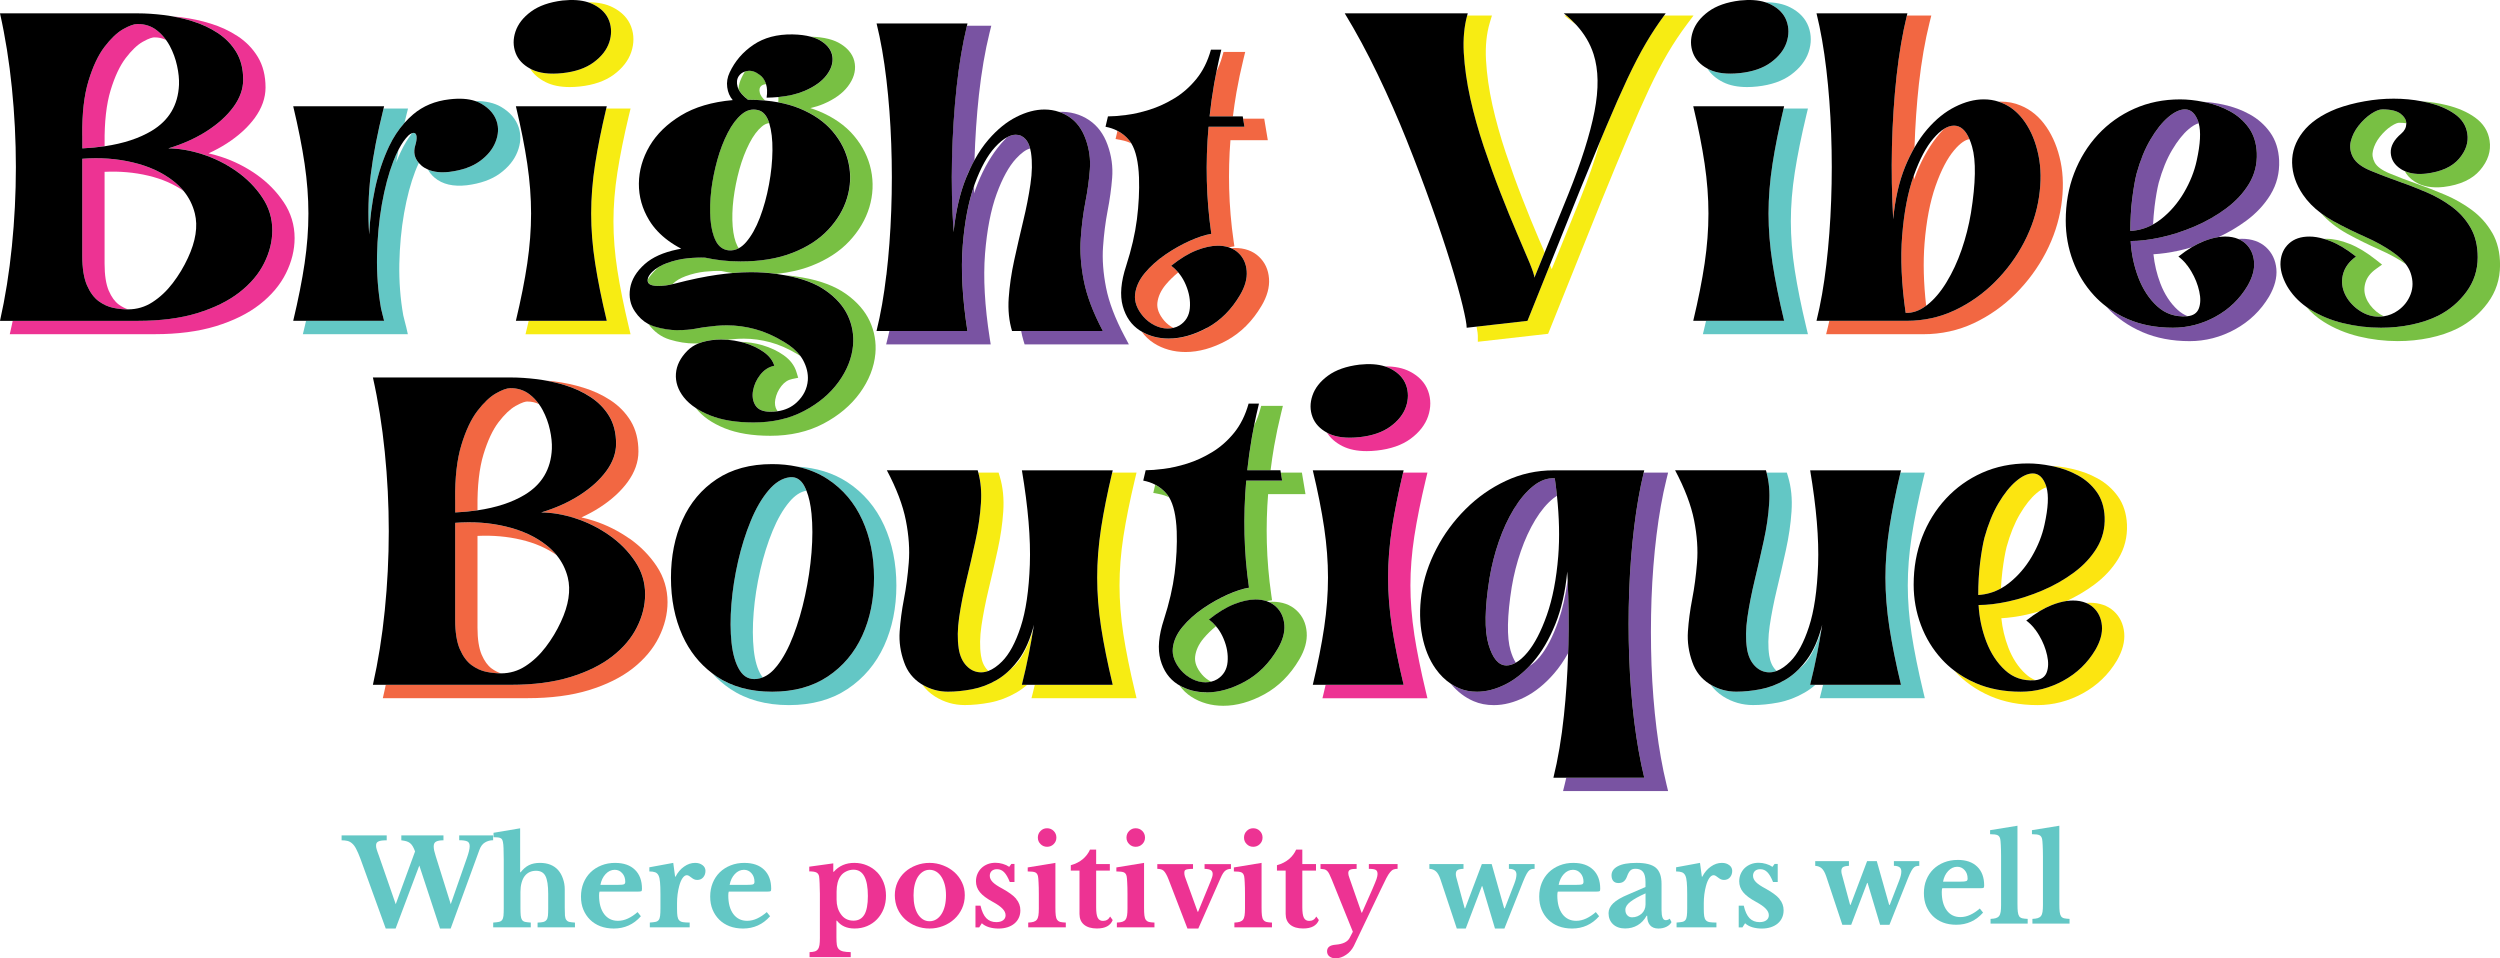 <svg viewBox="0 0 1092.21 418.69" xmlns="http://www.w3.org/2000/svg" id="Layer_2">
  <defs>
    <style>
      .cls-1 {
        fill: #f7ec13;
      }

      .cls-2 {
        fill: none;
      }

      .cls-3 {
        fill: #63c7c5;
      }

      .cls-4 {
        fill: #78c043;
      }

      .cls-5 {
        fill: #7953a2;
      }

      .cls-6 {
        fill: #ed3393;
      }

      .cls-7 {
        fill: #f26742;
      }

      .cls-8 {
        fill: #fce510;
      }
    </style>
  </defs>
  <g data-sanitized-data-name="Layer_1" data-name="Layer_1" id="Layer_1-2">
    <g>
      <path d="M208.61,234.12v40.11c0,4.99.61,8.96,1.83,11.81,1.18,2.73,2.64,4.75,4.33,5.99,1.34.98,2.73,1.7,4.15,2.16,3.86-.03,7.41-1.08,10.62-3.16,3.27-2.11,6.22-4.87,8.84-8.3,2.61-3.42,4.83-7.09,6.64-11.01,3.42-7.34,4.42-13.83,3.02-19.46-.91-3.64-2.55-6.89-4.9-9.75-4.29-3.03-9.46-5.29-15.44-6.7-6.04-1.44-12.45-2.01-19.09-1.68Z" class="cls-2"></path>
      <path d="M287.45,116.94c.14-.12.29-.24.43-.35-1.14.67-2.13,1.41-2.96,2.23-1.17,1.17-1.81,2.25-1.92,3.25,1.15-1.79,2.63-3.5,4.45-5.13Z" class="cls-2"></path>
      <path d="M307.87,118.68c-2.72.28-5.54.94-8.37,1.98-2.37.88-4.24,1.99-5.54,3.3-.07.07-.11.12-.17.18.39-.09.76-.17,1.18-.28,6.94-1.81,13.07-3.09,18.41-3.83,2.31-.33,4.53-.57,6.67-.76-1.72-.25-3.38-.54-4.94-.88-2.07-.08-4.5.02-7.23.3Z" class="cls-2"></path>
      <path d="M795.29,276.58c.17-.53.33-1.1.5-1.65.11-.66.23-1.34.33-2-1.61,6.34-3.86,11.45-6.73,15.33-1.12,1.51-2.28,2.87-3.49,4.1.6-.48,1.22-1.03,1.84-1.65,2.89-2.89,5.43-7.64,7.56-14.12Z" class="cls-2"></path>
      <path d="M325.4,31.28c-1.09.38-1.95,1.02-2.58,1.95-.84,1.25-1.02,2.81-.51,4.68.08.29.19.57.31.86.15-1.62.6-3.22,1.34-4.77.44-.94.93-1.84,1.45-2.72Z" class="cls-2"></path>
      <path d="M333.08,150.8c3.54,1.04,6.65,2.51,9.27,4.37,2.84,2.01,4.73,4.47,5.6,7.31l.78,2.56-2.62.54c-1.85.38-3.39,1.38-4.7,3.04-1.41,1.81-2.29,3.73-2.68,5.87-.34,1.9-.1,3.45.72,4.75.09.15.21.28.33.41,3.31-.49,6.1-1.78,8.34-3.88,2.91-2.72,4.53-5.94,4.83-9.66.2-2.92-.51-5.87-2.11-8.84-.32-.58-.69-1.14-1.09-1.69-.36-.24-.74-.47-1.13-.7-4.15-2.5-8.2-4.29-12.07-5.33-3.89-1.05-7.79-1.58-11.59-1.58-1.55,0-3.06.07-4.48.2-.78.08-1.59.17-2.41.27,1.84.15,3.65.45,5.44.88,3.27.09,6.49.57,9.59,1.48Z" class="cls-2"></path>
      <path d="M894.14,293.84c.8-2.07.88-4.59.21-7.54-.65-2.97-1.8-5.87-3.47-8.69-.51-.87-1.05-1.67-1.6-2.42l-.77-.55.21-.17c-1.08-1.34-2.24-2.46-3.48-3.35,2-1.58,3.92-2.94,5.79-4.07-1.92.57-3.84,1.09-5.74,1.5-3.94.85-7.6,1.37-10.92,1.55.45,4.39,1.47,8.67,3.03,12.76,1.82,4.75,4.38,8.65,7.6,11.59,1.31,1.2,2.73,2.09,4.27,2.71,2.48-.28,4.11-1.39,4.88-3.33Z" class="cls-2"></path>
      <path d="M340.05,42.38c-1.61.15-3.29.24-5.07.27.36-2.35.27-4.29-.23-5.86-.13,0-.26-.01-.39,0-1.37.19-1.92.79-2.21,1.22-.16.23-.64.95-.18,2.67.26.97,1.05,2.07,2.28,3.2,2,.18,3.92.45,5.75.78.08-.85.09-1.61.03-2.3Z" class="cls-2"></path>
      <path d="M672.71,286.94c2.97-3.53,5.7-8.79,8.11-15.63,1.8-5.11,3.16-11.08,4.06-17.82-.06-1.27-.11-2.54-.18-3.8-.81,8.75-2.55,16.43-5.22,23.03-2.66,6.58-5.88,12.06-9.66,16.45-.51.59-1.02,1.16-1.54,1.7,1.39-.77,2.87-2.08,4.43-3.93Z" class="cls-2"></path>
      <path d="M525.79,278.9c-2.13,2.56-3.37,5.25-3.68,7.98-.27,2.54.71,5.1,3,7.81,1.12,1.29,2.45,2.33,4.01,3.15.94-.22,1.83-.57,2.65-1.06,2.72-1.71,4.22-4.22,4.53-7.54s-.29-6.71-1.75-10.17c-.7-1.68-1.56-3.19-2.58-4.55l-.49-.37.13-.1c-.12-.16-.25-.31-.38-.46-2.03,1.66-3.87,3.43-5.44,5.33Z" class="cls-2"></path>
      <path d="M509.31,124.33c-2.13,2.56-3.37,5.25-3.68,7.98-.27,2.54.71,5.1,3,7.81,1.12,1.29,2.45,2.33,4.01,3.15.94-.22,1.83-.57,2.65-1.06,2.72-1.71,4.22-4.22,4.53-7.54s-.29-6.71-1.75-10.17c-.7-1.68-1.56-3.19-2.58-4.55l-.49-.37.12-.1c-.12-.16-.25-.31-.38-.46-2.03,1.66-3.87,3.43-5.44,5.33Z" class="cls-2"></path>
      <path d="M344.87,219.3c-2.75,3.26-5.2,7.51-7.31,12.64-2.16,5.23-3.98,11.01-5.4,17.19-1.42,6.22-2.39,12.43-2.87,18.45-.49,5.99-.47,11.52.05,16.45.51,4.67,1.59,8.36,3.21,10.95.23.37.47.68.72.97,2.23-.89,4.32-2.57,6.25-5.06,2.67-3.42,5.04-7.82,7.09-13.19,2.07-5.39,3.78-11.23,5.13-17.5,1.37-6.29,2.3-12.56,2.81-18.8.5-6.23.5-11.89,0-16.96-.4-4.03-1.14-7.37-2.21-10.04-2.57.42-5.08,2.06-7.47,4.91Z" class="cls-2"></path>
      <path d="M450.91,276.58c.17-.53.33-1.1.5-1.65.11-.66.23-1.34.33-2-1.61,6.34-3.86,11.45-6.73,15.33-1.12,1.51-2.28,2.87-3.49,4.1.6-.48,1.22-1.03,1.84-1.65,2.89-2.89,5.43-7.64,7.56-14.12Z" class="cls-2"></path>
      <path d="M327.42,62.57c-1.74,3.38-3.21,7.22-4.38,11.4-1.18,4.26-2.05,8.61-2.58,12.92-.52,4.28-.64,8.33-.35,12.03.28,3.54.97,6.43,2.07,8.59.18.36.38.66.57.93,1.11-.6,2.17-1.47,3.18-2.64,2.31-2.67,4.32-6.25,6.04-10.71,1.71-4.48,3.03-9.31,3.98-14.49.97-5.19,1.46-10.15,1.51-14.88.06-4.72-.41-8.71-1.42-11.97-1.08.12-2.12.6-3.18,1.49-1.96,1.64-3.79,4.1-5.44,7.31Z" class="cls-2"></path>
      <path d="M678.67,217.68c-2.83,2.27-5.49,5.43-7.9,9.39-2.45,4.04-4.58,8.66-6.33,13.71-1.76,5.08-3.09,10.33-3.97,15.59-2.04,12.75-2.22,22.13-.52,27.88.53,1.81,1.29,3.8,2.29,5.27,1.64-.93,3.31-2.4,5.02-4.43,3.18-3.78,6.02-9.24,8.54-16.39,2.51-7.14,4.17-15.74,4.98-25.8.63-7.98.44-16.77-.57-26.33-.51.32-1.03.69-1.54,1.11Z" class="cls-2"></path>
      <path d="M882.49,224.56c-2.33,3.94-4.29,8.78-5.84,14.38-.68,2.71-1.3,6.29-1.84,10.63-.29,2.42-.5,4.93-.63,7.51,1.18-.65,2.32-1.4,3.42-2.26,3.98-3.12,7.33-6.99,10.05-11.62,2.72-4.62,4.57-9.3,5.58-14.03,1.6-7.28,1.88-12.7.86-16.28-1.31.37-2.79,1.24-4.42,2.63-2.43,2.07-4.85,5.11-7.18,9.04Z" class="cls-2"></path>
      <path d="M677.92,117.59l12.27-30.19c3.88-9.67,6.88-18.37,9-26.03-2.73,6.53-5.76,13.87-9.08,22.03l-12.97,32.31c.23.55.45,1.08.66,1.59.04.1.08.2.12.3Z" class="cls-2"></path>
      <path d="M427.11,80.24c2.81-6.96,6.25-12.83,10.22-17.43.87-1,1.75-1.95,2.65-2.84-1.66.89-3.41,2.33-5.26,4.34-3.32,3.62-6.29,9.01-8.9,16.15-.09.24-.17.5-.25.75,0,1.08,0,2.17,0,3.25.48-1.45.99-2.85,1.53-4.21Z" class="cls-2"></path>
      <path d="M837.38,75.33c2.76-6.75,6.15-12.48,10.07-17.03.58-.67,1.17-1.32,1.77-1.94-1.48.95-3.01,2.34-4.58,4.19-3.14,3.67-5.95,8.97-8.41,15.85,0,.68,0,1.36,0,2.03.37-1.06.76-2.1,1.17-3.11Z" class="cls-2"></path>
      <path d="M225.24,177.37c-2.35,1.34-4.85,3.71-7.41,7.06-2.56,3.36-4.78,8.1-6.6,14.1-1.84,6.01-2.71,13.8-2.61,23.17v1.26c8.22-1.22,15.08-3.47,20.57-6.76,7.54-4.53,11.51-11.21,11.92-20.07.1-2.51-.18-5.28-.84-8.3-.65-3.02-1.71-5.9-3.17-8.66-.49-.93-1.04-1.79-1.63-2.61-1.52-.76-3.22-1.13-5.14-1.13-.61,0-2.08.25-5.08,1.95Z" class="cls-2"></path>
      <path d="M62.32,18.29c-2.34,1.33-4.84,3.72-7.41,7.08-2.56,3.36-4.79,8.11-6.61,14.11-1.84,6.01-2.71,13.8-2.61,23.17v1.26c8.22-1.22,15.08-3.47,20.57-6.76,7.54-4.53,11.51-11.21,11.92-20.07.1-2.51-.18-5.28-.84-8.3-.65-3.03-1.71-5.93-3.17-8.69-.49-.93-1.04-1.79-1.64-2.61-1.52-.76-3.22-1.13-5.14-1.13-.61,0-2.08.25-5.08,1.95Z" class="cls-2"></path>
      <path d="M853.81,65.55c-3.01,3.52-5.76,8.76-8.16,15.59-2.44,6.91-4.07,15.4-4.85,25.21-.65,8.16-.42,17.3.7,27.22.16-.12.32-.23.48-.35,3.08-2.41,5.89-5.73,8.45-9.96,2.57-4.22,4.77-8.95,6.58-14.18,1.81-5.25,3.17-10.59,4.07-16.02,2.11-13.17,2.28-22.83.51-28.97-.35-1.22-.73-2.32-1.15-3.3-1.92.27-4.2,1.89-6.63,4.76Z" class="cls-2"></path>
      <path d="M960.62,134.82c.8-2.07.88-4.59.21-7.54-.65-2.97-1.8-5.87-3.47-8.69-.51-.87-1.05-1.67-1.6-2.42l-.77-.55.21-.17c-1.08-1.34-2.24-2.46-3.48-3.35,2-1.58,3.92-2.94,5.79-4.07-1.92.57-3.84,1.09-5.74,1.5-3.96.85-7.63,1.37-10.95,1.55.45,4.39,1.47,8.67,3.03,12.76,1.82,4.75,4.38,8.65,7.6,11.59,1.32,1.2,2.75,2.09,4.29,2.71,2.49-.28,4.12-1.38,4.89-3.33Z" class="cls-2"></path>
      <path d="M75.47,123.71c2.61-3.42,4.83-7.09,6.64-11.01,3.42-7.34,4.42-13.83,3.02-19.46-.91-3.66-2.56-6.92-4.9-9.79-4.29-3.03-9.46-5.28-15.44-6.69-6.04-1.44-12.45-2.01-19.09-1.68v40.14c0,4.99.61,8.96,1.83,11.81,1.18,2.73,2.64,4.75,4.33,5.99,1.34.98,2.73,1.7,4.15,2.16,3.87-.03,7.41-1.08,10.63-3.16,3.27-2.11,6.22-4.87,8.84-8.3Z" class="cls-2"></path>
      <path d="M174.14,65.33c-.38,1.93-.74,3.82-1.06,5.65.63-1.6,1.31-3.15,2.02-4.67,1.4-2.95,3.03-5.66,4.88-8.12-.44.16-.93.46-1.46.92-1.53,1.47-2.99,3.55-4.39,6.23Z" class="cls-2"></path>
      <path d="M948.97,65.51c-2.35,3.96-4.33,8.8-5.87,14.38-.68,2.71-1.3,6.29-1.84,10.63-.29,2.42-.5,4.94-.63,7.52,1.19-.65,2.34-1.4,3.45-2.28,3.98-3.12,7.33-6.99,10.05-11.62,2.72-4.62,4.57-9.3,5.58-14.03,1.6-7.28,1.88-12.7.86-16.28-1.31.37-2.79,1.24-4.42,2.63-2.43,2.07-4.85,5.11-7.18,9.04Z" class="cls-2"></path>
      <path d="M123.9,88.27c-3.08-4.62-7.08-8.67-11.88-12.05-4.76-3.34-9.95-5.94-15.44-7.72-1.85-.6-3.67-1.1-5.47-1.5,2.82-1.29,5.47-2.72,7.94-4.31,5.15-3.32,9.27-7.08,12.27-11.18,3.11-4.29,4.69-8.76,4.69-13.29,0-5.15-1.13-9.63-3.37-13.33-2.2-3.64-5.17-6.7-8.84-9.1-3.54-2.32-7.5-4.17-11.78-5.48-4.17-1.3-8.45-2.22-12.71-2.75-1.26-.15-2.48-.27-3.68-.38,2.79.51,5.58,1.18,8.35,2.04,4.08,1.25,7.8,2.98,11.17,5.19,3.38,2.22,6.07,4.99,8.09,8.33,2.01,3.32,3.02,7.35,3.02,12.07,0,4.03-1.41,7.98-4.22,11.86-2.82,3.86-6.69,7.39-11.62,10.56-4.93,3.16-10.56,5.7-16.9,7.6,4.72,0,9.72.86,15,2.57,5.29,1.71,10.22,4.18,14.79,7.39,4.59,3.22,8.34,7.02,11.26,11.41,2.93,4.37,4.41,9.17,4.41,14.39,0,4.85-1.19,9.64-3.56,14.36-2.35,4.73-5.96,8.99-10.8,12.77-4.83,3.76-10.95,6.78-18.35,9.05-7.39,2.26-16.05,3.38-26.01,3.38H5.56c-.2.96-.41,1.93-.62,2.88l-.67,2.97h63.28c10.16,0,19.15-1.17,26.73-3.49,7.66-2.35,14.09-5.53,19.13-9.46,5.12-3.99,8.98-8.57,11.48-13.59,2.53-5.05,3.82-10.25,3.82-15.46,0-5.69-1.62-10.99-4.81-15.75Z" class="cls-6"></path>
      <path d="M47.52,127.02c-1.21-2.85-1.83-6.83-1.83-11.81v-40.14c6.64-.32,13.05.24,19.09,1.68,5.97,1.41,11.15,3.66,15.44,6.69-1.28-1.56-2.75-3.01-4.45-4.33-4.83-3.78-10.74-6.5-17.74-8.15-6.99-1.67-14.35-2.2-22.09-1.6v42.43c0,5.33.67,9.59,2.02,12.77,1.37,3.16,3.08,5.49,5.13,7,2.07,1.51,4.23,2.5,6.49,2.96,2.27.45,4.36.66,6.28.66.05,0,.1,0,.15,0-1.42-.46-2.81-1.19-4.15-2.16-1.7-1.25-3.15-3.27-4.33-5.99Z" class="cls-6"></path>
      <path d="M45.7,62.64c-.1-9.36.78-17.16,2.61-23.17,1.82-6,4.04-10.74,6.61-14.11,2.57-3.37,5.06-5.75,7.41-7.08,3-1.7,4.47-1.95,5.08-1.95,1.92,0,3.62.38,5.14,1.13-1.17-1.63-2.52-3.07-4.1-4.27-2.35-1.81-5.15-2.72-8.36-2.72-1.51,0-3.61.75-6.28,2.26-2.66,1.51-5.37,4.09-8.15,7.73-2.76,3.62-5.09,8.59-7,14.88-1.92,6.28-2.82,14.24-2.72,23.9v5.58c3.44-.16,6.69-.48,9.76-.93v-1.26Z" class="cls-6"></path>
      <path d="M217,53.07c.91,2.82.72,5.82-.54,8.99-1.25,3.16-3.53,5.95-6.85,8.36-3.32,2.41-7.75,3.98-13.28,4.68-3.72.43-6.83.08-9.35-1.01.67,1.29,1.65,2.49,2.94,3.58,3.39,2.85,8.11,3.95,14.04,3.27,5.92-.75,10.76-2.47,14.4-5.12,3.68-2.67,6.26-5.85,7.68-9.43,1.48-3.7,1.68-7.28.6-10.65-1.2-3.69-3.79-6.73-7.73-9.05-2.99-1.75-6.8-2.6-11.33-2.55,1,.33,1.93.74,2.78,1.24,3.42,2.01,5.63,4.58,6.64,7.7Z" class="cls-3"></path>
      <path d="M132.33,146.01h45.85l-.67-2.97c-.2-.91-.44-1.84-.72-2.81-.23-.87-.45-1.74-.62-2.51-1.28-7.24-1.85-14.8-1.71-22.46.16-7.72.85-15.17,2.08-22.14,1.23-6.95,2.87-13.1,4.85-18.25.52-1.33,1.05-2.55,1.58-3.68-1.89-2.16-2.43-4.68-1.58-7.56.5-1.61.7-2.93.6-3.98-.11-1.06-.56-1.6-1.36-1.6-.2,0-.43.06-.65.14-1.85,2.46-3.48,5.17-4.88,8.12-.72,1.52-1.39,3.08-2.02,4.67.32-1.83.68-3.72,1.06-5.65-.8,1.55-1.59,3.29-2.34,5.24-2.05,5.33-3.71,11.57-4.98,18.71-1.25,7.14-1.95,14.65-2.11,22.51-.14,7.85.44,15.5,1.75,22.93.2.91.42,1.81.66,2.72.26.91.49,1.81.69,2.72h-34.1c-.22.94-.44,1.89-.67,2.85l-.72,3Z" class="cls-3"></path>
      <path d="M161.29,102.44c.3-6.76,1.15-13.46,2.57-20.1,1.43-6.64,3.47-12.77,6.13-18.41,1.84-3.88,4.09-7.29,6.72-10.23.26-1.08.51-2.16.79-3.26l.76-3.03h-10.68c-2.69,10.87-4.55,20.51-5.59,28.9-1.07,8.65-1.3,17.37-.69,26.13Z" class="cls-3"></path>
      <path d="M274.77,50.41l.72-3h-10.64c-2.1,8.87-3.72,16.93-4.84,24.16-1.17,7.48-1.75,14.73-1.75,21.73s.58,14.26,1.75,21.76c1.16,7.48,2.85,15.86,5.07,25.11h-34.1c-.22.94-.44,1.89-.67,2.85l-.72,3h45.89l-.72-3.01c-2.19-9.13-3.88-17.52-5.03-24.92-1.14-7.32-1.72-14.52-1.72-21.38s.58-14.04,1.72-21.35c1.15-7.41,2.84-15.8,5.03-24.94Z" class="cls-1"></path>
      <path d="M266.14,9.13c1.1,3.02,1.1,6.17,0,9.45-1.11,3.26-3.38,6.16-6.82,8.69-3.43,2.52-7.95,4.07-13.58,4.68-5.64.6-10.16.05-13.58-1.66-.21-.1-.39-.22-.59-.32,1.53,2.44,3.82,4.42,6.82,5.92,2.86,1.43,6.38,2.15,10.53,2.15,1.4,0,2.87-.08,4.41-.25h0c6.04-.65,11.01-2.38,14.77-5.14,3.83-2.82,6.41-6.14,7.68-9.88,1.28-3.8,1.27-7.52-.02-11.06-1.32-3.6-4.02-6.46-7.99-8.48-2.95-1.52-6.59-2.26-10.88-2.24.87.28,1.69.6,2.44.99,3.44,1.75,5.71,4.13,6.82,7.15Z" class="cls-1"></path>
      <path d="M363.71,24.76c.36,2.68-.5,5.37-2.57,8.09-2.05,2.72-5.27,5.01-9.66,6.88-3.2,1.36-7.02,2.24-11.44,2.66.06.68.05,1.45-.03,2.3,3.38.62,6.49,1.5,9.3,2.65,6.13,2.52,10.98,5.88,14.55,10.11,3.58,4.22,5.89,8.86,6.94,13.88,1.06,5.03.84,10.06-.66,15.09-1.51,5.03-4.26,9.67-8.24,13.91-3.97,4.22-9.17,7.6-15.6,10.11-6.44,2.52-14.03,3.77-22.78,3.77-2.82,0-5.51-.15-8.09-.45-2.58-.3-5.02-.7-7.33-1.21-2.22-.1-4.81,0-7.79.3-2.96.3-5.95,1.01-8.96,2.11-1.29.48-2.44,1.03-3.47,1.63-.14.12-.29.23-.43.35-1.83,1.62-3.3,3.34-4.45,5.13-.04.33-.02.66.05.98.3,1.25,1.86,1.87,4.68,1.87.91,0,1.96-.07,3.17-.21.88-.12,1.86-.32,2.9-.56.06-.06.1-.12.17-.18,1.3-1.3,3.17-2.42,5.54-3.3,2.83-1.03,5.65-1.7,8.37-1.98,2.73-.28,5.16-.38,7.23-.3,1.57.34,3.22.63,4.94.88,2.81-.25,5.49-.38,8-.38,3.82,0,7.56.25,11.22.76,5.62-.58,10.72-1.75,15.24-3.52,6.74-2.63,12.29-6.23,16.49-10.71,4.22-4.5,7.18-9.5,8.8-14.88,1.62-5.39,1.86-10.88.72-16.29-1.13-5.4-3.64-10.44-7.46-14.96-3.79-4.5-9-8.13-15.49-10.79-1.14-.46-2.32-.89-3.55-1.27,2.09-.48,4.01-1.09,5.75-1.83,4.76-2.03,8.34-4.61,10.64-7.65,2.47-3.24,3.49-6.57,3.04-9.88-.44-3.4-2.44-6.27-5.91-8.51-3.16-2.07-7.5-3.15-13.26-3.33,1.79.48,3.34,1.13,4.61,1.95,2.87,1.86,4.48,4.12,4.83,6.79Z" class="cls-4"></path>
      <path d="M332.16,38.02c.29-.43.84-1.03,2.21-1.22.13-.02.26,0,.39,0-.06-.18-.09-.37-.16-.54-.65-1.67-1.52-2.85-2.63-3.56-1.81-1.4-3.58-1.98-5.28-1.72-.46.06-.88.17-1.28.31-.52.88-1.01,1.78-1.45,2.72-.74,1.55-1.19,3.15-1.34,4.77.68,1.58,2.08,3.17,4.22,4.79,2.6,0,5.06.12,7.43.34-1.24-1.14-2.02-2.23-2.28-3.2-.46-1.72.02-2.44.18-2.67Z" class="cls-4"></path>
      <path d="M305.09,150.05c.57-.24,1.17-.45,1.8-.63,2.61-.75,5.34-1.12,8.18-1.12,1.01,0,2,.05,3,.13.82-.1,1.63-.19,2.41-.27,1.42-.13,2.93-.2,4.48-.2,3.8,0,7.7.53,11.59,1.58,3.87,1.04,7.92,2.82,12.07,5.33.39.23.76.46,1.13.7-1.66-2.28-4.05-4.36-7.21-6.22-4.33-2.62-8.56-4.48-12.67-5.58-4.13-1.11-8.2-1.66-12.22-1.66-1.61,0-3.18.07-4.71.21-1.51.16-3.07.34-4.68.54-.81.1-2.32.35-4.53.75-2.22.4-4.73.6-7.54.6-3.32,0-6.72-.54-10.2-1.6-.98-.3-1.9-.69-2.78-1.17,2.46,3.44,5.61,5.77,9.38,6.92,3.7,1.13,7.37,1.71,10.91,1.71.54,0,1.07-.02,1.6-.03Z" class="cls-4"></path>
      <path d="M360.84,126.97c4.48,3.16,7.68,6.81,9.6,10.92,1.91,4.12,2.66,8.45,2.26,12.98-.51,5.53-2.62,10.86-6.34,15.99-3.73,5.13-8.75,9.36-15.09,12.67-6.34,3.33-13.69,5.01-22.03,5.01-7.54,0-13.9-1.04-19.04-3.11-2.35-.95-4.41-2.03-6.21-3.21.05.06.09.13.14.19,2.77,3.54,6.97,6.47,12.48,8.7,5.42,2.18,12.14,3.28,19.95,3.28,8.7,0,16.49-1.78,23.16-5.29,6.63-3.48,11.99-7.98,15.93-13.4,3.96-5.47,6.25-11.25,6.79-17.21.44-4.94-.4-9.72-2.48-14.22-2.09-4.49-5.59-8.49-10.39-11.88-4.74-3.37-11.08-5.77-18.83-7.14-2.65-.5-5.38-.85-8.14-1.08.12.02.25.04.37.06,7.44,1.31,13.4,3.55,17.87,6.73Z" class="cls-4"></path>
      <path d="M338.72,174.49c.39-2.14,1.27-4.06,2.68-5.87,1.32-1.67,2.86-2.67,4.7-3.04l2.62-.54-.78-2.56c-.87-2.84-2.75-5.3-5.6-7.31-2.61-1.85-5.73-3.32-9.27-4.37-3.1-.9-6.32-1.38-9.59-1.48.53.13,1.06.25,1.59.4,3.27.97,6.13,2.3,8.54,4.01,2.41,1.71,3.97,3.72,4.68,6.04-2.41.5-4.46,1.81-6.13,3.92-1.65,2.11-2.71,4.42-3.17,6.94-.45,2.51-.09,4.68,1.06,6.49,1.16,1.83,3.36,2.75,6.58,2.75,1.09,0,2.13-.08,3.13-.23-.12-.13-.24-.26-.33-.41-.82-1.29-1.05-2.85-.72-4.75Z" class="cls-4"></path>
      <path d="M312.68,105.21c1.27,2.47,3.12,3.86,5.55,4.16,1.58.17,3.09-.15,4.51-.92-.2-.27-.39-.57-.57-.93-1.1-2.17-1.79-5.06-2.07-8.59-.29-3.7-.17-7.75.35-12.03.54-4.31,1.41-8.67,2.58-12.92,1.17-4.18,2.64-8.02,4.38-11.4,1.66-3.22,3.48-5.67,5.44-7.31,1.06-.9,2.1-1.37,3.18-1.49,0,0,0,0,0-.01-1.01-3.27-2.67-5.17-4.98-5.67-2.52-.6-4.88.03-7.09,1.9-2.22,1.86-4.22,4.54-6.04,8.06-1.81,3.52-3.33,7.48-4.56,11.86-1.21,4.37-2.1,8.8-2.66,13.28-.54,4.47-.66,8.65-.36,12.52.3,3.86,1.07,7.03,2.32,9.51Z" class="cls-4"></path>
      <path d="M474.26,60.69c1.61,4.43,2.23,8.9,1.87,13.43-.35,4.53-1,9.26-1.96,14.18-.95,4.93-1.62,10.25-2.02,15.93-.41,5.7.05,11.86,1.36,18.5,1.31,6.64,4.07,13.93,8.3,21.88h-35.68c.26,1.42.58,2.8.98,4.12l.52,1.73h45.55l-1.9-3.58c-4.1-7.7-6.81-14.84-8.06-21.21-1.26-6.4-1.71-12.4-1.32-17.86.39-5.59,1.06-10.85,1.98-15.64.97-4.95,1.64-9.82,2-14.46.39-4.85-.29-9.71-2.01-14.44-1.68-4.7-4.38-8.32-8.02-10.77-3.87-2.61-8.37-3.84-13.2-3.63,1.58.54,3.09,1.27,4.52,2.23,3.21,2.16,5.58,5.34,7.09,9.57Z" class="cls-5"></path>
      <path d="M415.9,69.29c-.24,10.86-.02,21.58.69,32.14.92-9.05,2.75-16.94,5.46-23.69,1.13-2.81,2.37-5.41,3.69-7.82.3-9.73.94-19.3,1.94-28.48,1.11-10.03,2.67-19.17,4.65-27.17l.75-3.02h-10.66c-1.9,7.9-3.4,16.74-4.48,26.51-1.11,10.16-1.8,20.67-2.05,31.54Z" class="cls-5"></path>
      <path d="M443.78,58.87c-1.21,0-2.47.38-3.8,1.09-.9.9-1.78,1.84-2.65,2.84-3.98,4.61-7.42,10.47-10.22,17.43-.55,1.36-1.06,2.76-1.53,4.21-.01-1.08,0-2.17,0-3.25-2.47,7.02-4.14,15.69-4.97,26.05-.84,10.73-.17,23.18,2.05,37.36h-34.09c-.22.96-.44,1.9-.67,2.83l-.75,3.02h45.67l-.44-2.81c-2.17-13.91-2.86-26.28-2.03-36.79.84-10.44,2.55-19.24,5.08-26.16,2.49-6.8,5.32-11.96,8.41-15.33,2.31-2.52,4.42-4.04,6.2-4.49-.45-1.71-1.11-3.06-1.98-4.05-1.15-1.31-2.58-1.96-4.29-1.96Z" class="cls-5"></path>
      <path d="M488.21,57.16l-.84,3.58,2.5.47c1.64.31,3.1.8,4.42,1.47-.31-.5-.63-.97-.97-1.39-1.43-1.74-3.14-3.11-5.12-4.13Z" class="cls-7"></path>
      <path d="M528.45,50.88h10.18c.43-3.45.94-6.98,1.56-10.56.83-4.74,1.87-9.65,3.08-14.6l.74-3.02h-9.48l-.5,1.78c-.67,2.4-1.52,4.62-2.53,6.64-.36,1.79-.71,3.58-1.02,5.36-.84,4.87-1.52,9.67-2.02,14.39Z" class="cls-7"></path>
      <path d="M515.49,119.93c-.12-.16-.24-.31-.36-.47l-.12.1.49.37Z" class="cls-7"></path>
      <path d="M504.01,149.87c4.06,2.6,8.75,3.92,13.93,3.92,5.81,0,11.87-1.69,18.01-5.04,6.15-3.37,11.26-8.47,15.2-15.17,2.46-4.14,3.55-8.14,3.26-11.89-.29-3.9-1.79-7.13-4.45-9.6-2.68-2.5-6.23-3.76-10.56-3.76-.53,0-1.08.03-1.63.07,1.2.51,2.28,1.18,3.22,2.06,2.21,2.05,3.44,4.72,3.68,8,.26,3.26-.72,6.75-2.93,10.47-3.73,6.34-8.48,11.1-14.27,14.27-5.79,3.15-11.41,4.74-16.84,4.74-4.41,0-8.35-1.03-11.84-3.08,1.41,2,3.16,3.67,5.23,5.01Z" class="cls-7"></path>
      <path d="M528,55.4c-.71,7.95-.96,15.83-.75,23.63.2,7.79.85,15.5,1.96,23.15-2.62.41-5.75,1.42-9.39,3.05-3.62,1.61-7.2,3.62-10.71,6.04-3.52,2.41-6.52,5.12-8.99,8.09-2.46,2.96-3.86,6.05-4.22,9.26-.35,3.22.84,6.44,3.56,9.66,1.4,1.61,3.06,2.9,4.98,3.86,1.91.95,3.82,1.42,5.73,1.42.87,0,1.69-.11,2.48-.29-1.56-.82-2.89-1.85-4.01-3.15-2.29-2.71-3.27-5.27-3-7.81.31-2.73,1.54-5.42,3.68-7.98,1.58-1.89,3.41-3.67,5.44-5.33-.92-1.08-1.94-2.05-3.08-2.91,3.92-3.12,7.59-5.35,11.01-6.7,3.44-1.37,6.56-2.05,9.39-2.05,1.73,0,3.3.24,4.71.69.04,0,.08-.02.12-.02l2.38-.37-.35-2.39c-1.09-7.53-1.74-15.22-1.94-22.86-.18-6.96,0-14.06.56-21.13h16.33l-1.57-9.4h-9.22l.59,3.55h-15.69Z" class="cls-7"></path>
      <path d="M711.02,34.3c-2.76,5.88-5.82,12.82-9.2,20.82-.84,1.99-1.72,4.08-2.63,6.25-2.12,7.66-5.11,16.36-9,26.03l-12.27,30.19c-.04-.1-.08-.2-.12-.3-.21-.51-.43-1.04-.66-1.59l-9.82,24.45-22.24,2.53c.47,2.36.56,3.43.56,3.91v2.73l30.71-3.49,23.32-58.1c4.24-10.41,8.17-19.92,11.7-28.25,3.44-8.15,6.44-14.94,9.16-20.73,2.74-5.81,5.44-11.01,8.04-15.44,2.59-4.41,5.42-8.66,8.39-12.63l2.92-3.9h-12.9c-2.75,3.75-5.37,7.7-7.83,11.88-2.66,4.53-5.37,9.74-8.15,15.63Z" class="cls-1"></path>
      <path d="M684.34,6.79h-.9l5.16,4.05c-1.28-1.4-2.7-2.75-4.26-4.05Z" class="cls-8"></path>
      <path d="M639.47,22.95c.36,6.4,1.31,13.1,2.87,20.1,1.57,6.99,3.53,13.99,5.88,21.03,2.37,7.05,4.81,13.78,7.33,20.22,2.51,6.44,4.9,12.28,7.15,17.53,2.27,5.24,4.11,9.56,5.52,12.98,1.4,3.43,2.11,5.58,2.11,6.49l4.49-11.05c-.78-1.82-1.63-3.8-2.57-5.96-2.26-5.25-4.65-11.12-7.12-17.46-2.5-6.39-4.95-13.15-7.29-20.1-2.32-6.93-4.28-13.93-5.82-20.79-1.51-6.81-2.46-13.44-2.81-19.7-.33-6.07.23-11.56,1.65-16.31l.94-3.14h-10.86c-1.3,4.79-1.81,10.17-1.48,16.16Z" class="cls-1"></path>
      <path d="M743.97,146.01h45.89l-.72-3.01c-2.19-9.13-3.88-17.52-5.03-24.92-1.14-7.32-1.72-14.52-1.72-21.38s.58-14.04,1.72-21.35c1.15-7.41,2.84-15.8,5.03-24.94l.72-3h-10.64c-2.1,8.87-3.72,16.93-4.84,24.16-1.17,7.48-1.75,14.73-1.75,21.73s.58,14.26,1.75,21.76c1.16,7.48,2.85,15.86,5.07,25.11h-34.1c-.22.94-.44,1.89-.67,2.85l-.72,3Z" class="cls-3"></path>
      <path d="M780.51,9.13c1.1,3.02,1.1,6.17,0,9.45-1.11,3.26-3.38,6.16-6.82,8.69-3.43,2.52-7.95,4.07-13.58,4.68-5.64.6-10.16.05-13.58-1.66-.21-.1-.39-.22-.59-.32,1.53,2.44,3.82,4.42,6.82,5.92,2.86,1.43,6.38,2.15,10.53,2.15,1.4,0,2.87-.08,4.41-.25h0c6.04-.65,11.01-2.38,14.77-5.14,3.83-2.82,6.41-6.14,7.68-9.88,1.28-3.8,1.27-7.52-.02-11.06-1.32-3.6-4.02-6.46-7.99-8.48-2.95-1.52-6.59-2.26-10.88-2.24.87.28,1.69.6,2.44.99,3.44,1.75,5.71,4.13,6.82,7.15Z" class="cls-3"></path>
      <path d="M841.5,133.57c-1.12-9.93-1.35-19.06-.7-27.22.78-9.82,2.41-18.3,4.85-25.21,2.4-6.82,5.15-12.07,8.16-15.59,2.44-2.87,4.71-4.49,6.63-4.76-1.69-3.93-3.94-5.91-6.75-5.91-1.44,0-2.93.5-4.47,1.48-.6.63-1.19,1.27-1.77,1.94-3.92,4.55-7.31,10.28-10.07,17.03-.41,1.01-.8,2.04-1.17,3.11,0-.68,0-1.36,0-2.03-.06.17-.12.33-.19.5-2.52,7.14-4.18,15.75-4.98,25.83-.81,10.06-.3,21.38,1.51,33.95,3.05.1,6.03-.95,8.94-3.12Z" class="cls-7"></path>
      <path d="M884.68,53.37c2.78,4.03,4.74,8.83,5.88,14.42,1.16,5.58,1.24,11.68.24,18.32-1.01,6.74-3.17,13.31-6.49,19.71s-7.57,12.19-12.77,17.38c-5.18,5.18-11.03,9.29-17.56,12.37-6.54,3.06-13.53,4.59-20.97,4.59h-33.79c-.22.96-.44,1.9-.67,2.83l-.75,3.02h42.52c7.78,0,15.18-1.62,22.01-4.82,6.77-3.19,12.91-7.51,18.25-12.85,5.34-5.34,9.78-11.39,13.21-17.98,3.42-6.59,5.69-13.48,6.73-20.46,1.04-6.89.95-13.34-.26-19.17-1.21-5.88-3.31-11.04-6.26-15.32-3.02-4.4-6.81-7.54-11.21-9.31-2.62-1.13-5.59-1.71-8.81-1.71-.28,0-.56.02-.84.03.46.16.93.31,1.37.5,4.02,1.61,7.41,4.43,10.17,8.45Z" class="cls-7"></path>
      <path d="M826.56,64.02c-.24,10.71-.06,21.29.54,31.75.82-8.75,2.57-16.39,5.22-22.93,1.24-3.04,2.61-5.84,4.1-8.42.3-9.51.94-18.86,1.93-27.82,1.11-9.86,2.67-18.87,4.65-26.78l.76-3.03h-10.68c-1.9,7.8-3.39,16.5-4.47,26.12-1.11,10.02-1.8,20.39-2.05,31.11Z" class="cls-7"></path>
      <path d="M955.76,116.17c-.18-.25-.37-.49-.56-.72l-.21.17.77.55Z" class="cls-8"></path>
      <path d="M991.96,85c2.71-4.47,3.98-9.48,3.76-14.9-.23-4.79-1.54-8.9-3.92-12.22-2.32-3.26-5.31-5.92-8.89-7.9-3.45-1.92-7.28-3.34-11.37-4.23-3.09-.69-6.13-1.11-9.07-1.28.41.08.81.15,1.22.24,3.88.84,7.45,2.17,10.71,3.98,3.27,1.81,5.98,4.21,8.09,7.18,2.11,2.96,3.27,6.6,3.47,10.92.2,4.93-.94,9.44-3.41,13.52-2.46,4.07-5.79,7.66-10.02,10.77-4.22,3.12-8.83,5.75-13.82,7.88-4.97,2.11-9.9,3.7-14.79,4.77-4.89,1.05-9.25,1.57-13.07,1.57.3,5.54,1.43,10.86,3.38,15.99,1.97,5.13,4.72,9.31,8.24,12.52,3.54,3.22,7.82,4.68,12.86,4.38.14,0,.26-.03.39-.05-1.54-.63-2.97-1.52-4.29-2.71-3.22-2.94-5.78-6.84-7.6-11.59-1.56-4.09-2.57-8.38-3.03-12.76,3.33-.18,7-.7,10.95-1.55,1.9-.41,3.81-.93,5.74-1.5,1.8-1.09,3.54-1.97,5.23-2.63,2.33-.93,4.52-1.54,6.58-1.84,4.27-2,8.31-4.36,12-7.09,4.45-3.28,8.04-7.14,10.66-11.47Z" class="cls-5"></path>
      <path d="M984.76,114.3c.3,3.26-.66,6.8-2.87,10.62-3.43,5.73-8.08,10.22-13.97,13.43-5.88,3.21-12.09,4.83-18.62,4.83-7.35,0-13.91-1.26-19.71-3.77-3.45-1.5-6.58-3.33-9.4-5.48.07.07.13.15.2.23,4.23,4.6,9.46,8.27,15.55,10.91,6.08,2.64,13.04,3.97,20.68,3.97,6.91,0,13.57-1.73,19.79-5.13,6.24-3.41,11.26-8.22,14.91-14.35,2.46-4.25,3.53-8.31,3.19-12.07-.36-3.88-1.89-7.08-4.56-9.52-2.67-2.42-6.22-3.65-10.54-3.65-.51,0-1.04.03-1.57.07,1.18.49,2.23,1.14,3.15,1.97,2.21,2.01,3.47,4.66,3.77,7.94Z" class="cls-5"></path>
      <path d="M941.26,90.52c.54-4.35,1.16-7.92,1.84-10.63,1.54-5.58,3.51-10.42,5.87-14.38,2.33-3.93,4.74-6.97,7.18-9.04,1.63-1.39,3.11-2.26,4.42-2.63-.06-.23-.12-.47-.19-.68-1.25-3.58-3.18-5.37-5.79-5.37-2.22,0-4.66,1.14-7.33,3.41-2.66,2.26-5.22,5.48-7.7,9.66-2.47,4.16-4.52,9.17-6.13,15-.71,2.82-1.34,6.47-1.9,10.95-.54,4.47-.81,9.17-.81,14.09,3.56-.22,6.86-1.17,9.92-2.85.13-2.58.34-5.1.63-7.52Z" class="cls-5"></path>
      <path d="M1045.34,110.13c-3.43-2.41-7.48-4.65-12.16-6.73-4.69-2.07-9.25-4.32-13.67-6.73-2-1.1-3.82-2.28-5.49-3.54,3.05,3.45,6.94,6.5,11.64,9.09,4.51,2.46,9.17,4.76,13.85,6.82,4.44,1.97,8.33,4.11,11.6,6.39-1.39-1.85-3.3-3.62-5.77-5.31Z" class="cls-4"></path>
      <path d="M1029.31,112.1c-2.82,2.01-4.66,4.41-5.52,7.18-.84,2.76-.77,5.48.24,8.15,1,2.66,2.76,5.04,5.28,7.15,3.14,2.52,6.41,3.77,9.84,3.77.78,0,1.55-.06,2.3-.17-1.1-.51-2.18-1.19-3.25-2.05-2.18-1.83-3.72-3.89-4.57-6.15-.82-2.17-.88-4.31-.19-6.57.7-2.27,2.21-4.21,4.61-5.92l2.63-1.88-2.53-2.01c-4.09-3.25-8.01-5.62-11.63-7.05-3.7-1.48-7.15-2.23-10.26-2.23-.33,0-.65.02-.97.04.97.29,1.97.63,3,1.04,3.42,1.35,7.09,3.58,11.01,6.7Z" class="cls-4"></path>
      <path d="M1088.78,101.68c-2.21-3.85-5.17-7.18-8.8-9.88-3.51-2.62-7.46-4.87-11.73-6.69-4.22-1.8-8.47-3.45-12.61-4.89-4.03-1.42-7.92-2.9-11.57-4.42-3.39-1.38-5.61-3-6.59-4.79-.96-1.76-1.2-3.51-.74-5.34.52-2.07,1.51-4.05,2.96-5.87,1.49-1.89,3.14-3.45,4.87-4.61,2.04-1.35,3.11-1.56,3.57-1.56,1.26,0,2.28.09,3.15.22-.03-1.5-.83-2.87-2.41-4.11-1.65-1.31-4.34-1.96-8.06-1.96-1.31,0-2.95.66-4.92,1.96-1.95,1.31-3.76,3.02-5.43,5.13-1.67,2.11-2.81,4.38-3.41,6.79-.6,2.41-.29,4.78.97,7.09,1.27,2.32,3.87,4.28,7.82,5.88,3.62,1.51,7.51,3,11.68,4.47,4.18,1.45,8.34,3.06,12.46,4.83,4.12,1.75,7.86,3.89,11.23,6.4,3.38,2.52,6.1,5.57,8.15,9.14,2.07,3.58,3.11,7.89,3.11,12.92,0,5.64-1.64,10.67-4.92,15.09-3.26,4.43-7.36,7.9-12.28,10.41-3.43,1.71-7.3,3.02-11.62,3.92-4.33.91-8.8,1.36-13.43,1.36-5.55,0-11.03-.66-16.42-1.96-5.37-1.31-10.22-3.32-14.55-6.04-.59-.37-1.16-.76-1.71-1.15,2.16,2.53,4.74,4.76,7.74,6.63,4.53,2.85,9.67,4.98,15.27,6.34,5.56,1.35,11.28,2.03,16.99,2.03,4.77,0,9.45-.47,13.93-1.41,4.51-.95,8.62-2.33,12.23-4.14,5.25-2.68,9.67-6.42,13.13-11.13,3.58-4.83,5.4-10.4,5.4-16.54,0-5.43-1.16-10.18-3.43-14.13Z" class="cls-4"></path>
      <path d="M1072.56,49.9c3.08,2.22,4.87,5.03,5.37,8.45.6,3.83-.6,7.5-3.62,11.01-3.02,3.52-7.8,5.69-14.33,6.49-3.71.41-6.84.03-9.4-1.11.93,1.78,2.38,3.33,4.38,4.61,3.29,2.11,7.53,2.9,12.63,2.33,7.13-.87,12.48-3.34,15.89-7.32,3.49-4.07,4.9-8.43,4.18-12.96-.6-4.08-2.74-7.47-6.36-10.07-3.31-2.39-7.53-4.22-12.52-5.43-3.4-.83-6.98-1.38-10.67-1.64.93.18,1.86.36,2.78.59,4.72,1.15,8.62,2.83,11.68,5.04Z" class="cls-4"></path>
      <path d="M86.25,136.78c7.4-2.27,13.52-5.29,18.35-9.05,4.84-3.78,8.45-8.03,10.8-12.77,2.37-4.72,3.56-9.51,3.56-14.36,0-5.23-1.47-10.03-4.41-14.39-2.92-4.38-6.67-8.19-11.26-11.41-4.57-3.21-9.5-5.68-14.79-7.39-5.27-1.71-10.28-2.57-15-2.57,6.34-1.91,11.97-4.44,16.9-7.6,4.93-3.18,8.8-6.7,11.62-10.56,2.81-3.88,4.22-7.83,4.22-11.86,0-4.72-1.01-8.75-3.02-12.07-2.01-3.33-4.71-6.11-8.09-8.33-3.36-2.21-7.08-3.94-11.17-5.19-2.77-.86-5.55-1.53-8.35-2.04-1.31-.24-2.62-.45-3.93-.61-4.13-.5-7.9-.75-11.32-.75H0c2.31,10.26,4.04,21.11,5.19,32.53,1.16,11.43,1.75,22.98,1.75,34.64s-.59,23.22-1.75,34.64c-1.15,11.43-2.88,22.27-5.19,32.53h60.23c9.96,0,18.63-1.12,26.01-3.38ZM35.94,59.25c-.11-9.66.8-17.62,2.72-23.9,1.91-6.29,4.24-11.26,7-14.88,2.78-3.64,5.49-6.22,8.15-7.73,2.67-1.51,4.77-2.26,6.28-2.26,3.21,0,6.01.91,8.36,2.72,1.57,1.2,2.93,2.64,4.1,4.27.59.82,1.15,1.68,1.64,2.61,1.46,2.76,2.52,5.66,3.17,8.69.66,3.02.94,5.79.84,8.3-.41,8.86-4.38,15.54-11.92,20.07-5.49,3.3-12.36,5.55-20.57,6.76-3.06.45-6.31.77-9.76.93v-5.58ZM55.86,135.18c-1.92,0-4.01-.22-6.28-.66-2.26-.46-4.42-1.45-6.49-2.96-2.05-1.51-3.76-3.84-5.13-7-1.35-3.18-2.02-7.43-2.02-12.77v-42.43c7.74-.6,15.1-.07,22.09,1.6,7,1.65,12.92,4.37,17.74,8.15,1.7,1.33,3.18,2.77,4.45,4.33,2.35,2.87,3.99,6.13,4.9,9.79,1.4,5.64.4,12.12-3.02,19.46-1.81,3.92-4.03,7.6-6.64,11.01-2.62,3.43-5.57,6.19-8.84,8.3-3.22,2.09-6.76,3.14-10.63,3.16-.05,0-.1,0-.15,0Z"></path>
      <path d="M167.12,137.44c-.24-.91-.47-1.81-.66-2.72-1.31-7.44-1.89-15.09-1.75-22.93.16-7.86.86-15.37,2.11-22.51,1.27-7.14,2.93-13.38,4.98-18.71.76-1.95,1.54-3.69,2.34-5.24,1.39-2.68,2.86-4.76,4.39-6.23.53-.46,1.01-.76,1.46-.92.23-.08.45-.14.65-.14.8,0,1.25.54,1.36,1.6.1,1.05-.11,2.38-.6,3.98-.85,2.88-.31,5.39,1.58,7.56.36.41.75.81,1.2,1.2.83.7,1.78,1.26,2.81,1.7,2.53,1.09,5.64,1.44,9.35,1.01,5.53-.7,9.96-2.26,13.28-4.68,3.32-2.41,5.6-5.2,6.85-8.36,1.27-3.18,1.45-6.17.54-8.99-1.01-3.12-3.22-5.68-6.64-7.7-.85-.5-1.77-.91-2.78-1.24-3.04-1.01-6.79-1.25-11.26-.72-6.24.71-11.52,2.9-15.84,6.58-1.34,1.14-2.6,2.38-3.78,3.71-2.63,2.95-4.88,6.35-6.72,10.23-2.66,5.64-4.7,11.77-6.13,18.41-1.41,6.64-2.26,13.34-2.57,20.1-.6-8.77-.38-17.48.69-26.13,1.03-8.39,2.9-18.03,5.59-28.9.08-.33.16-.65.24-.98h-39.71c2.21,9.26,3.87,17.64,4.98,25.14,1.1,7.48,1.66,14.73,1.66,21.73s-.56,14.26-1.66,21.76c-1.11,7.48-2.77,15.86-4.98,25.11h39.71c-.2-.91-.44-1.81-.69-2.72Z"></path>
      <path d="M231.57,29.96c.2.11.39.22.59.32,3.42,1.71,7.94,2.26,13.58,1.66,5.63-.6,10.15-2.16,13.58-4.68,3.44-2.53,5.71-5.43,6.82-8.69,1.1-3.27,1.1-6.43,0-9.45-1.11-3.02-3.38-5.4-6.82-7.15-.76-.39-1.58-.71-2.44-.99-3.05-.97-6.75-1.23-11.14-.76-5.73.71-10.31,2.32-13.73,4.83-3.43,2.52-5.69,5.42-6.79,8.69-1.11,3.26-1.09,6.41.06,9.45,1.09,2.84,3.2,5.09,6.29,6.77Z"></path>
      <path d="M260.02,115.05c-1.17-7.5-1.75-14.76-1.75-21.76s.58-14.24,1.75-21.73c1.12-7.23,2.74-15.29,4.84-24.16.08-.33.15-.65.23-.98h-39.71c2.21,9.26,3.87,17.64,4.98,25.14,1.1,7.48,1.66,14.73,1.66,21.73s-.56,14.26-1.66,21.76c-1.11,7.48-2.77,15.86-4.98,25.11h39.71c-2.22-9.25-3.91-17.62-5.07-25.11Z"></path>
      <path d="M296.17,144.23c2.81,0,5.33-.2,7.54-.6,2.21-.41,3.72-.66,4.53-.75,1.61-.2,3.17-.38,4.68-.54,1.52-.14,3.09-.21,4.71-.21,4.02,0,8.1.55,12.22,1.66,4.12,1.1,8.34,2.96,12.67,5.58,3.16,1.86,5.55,3.94,7.21,6.22.4.55.77,1.11,1.09,1.69,1.61,2.97,2.31,5.92,2.11,8.84-.3,3.72-1.92,6.94-4.83,9.66-2.24,2.1-5.03,3.39-8.34,3.88-1,.15-2.04.23-3.13.23-3.22,0-5.42-.92-6.58-2.75-1.15-1.81-1.5-3.98-1.06-6.49.46-2.52,1.52-4.83,3.17-6.94,1.67-2.11,3.71-3.43,6.13-3.92-.71-2.32-2.26-4.33-4.68-6.04-2.41-1.71-5.27-3.05-8.54-4.01-.53-.15-1.06-.27-1.59-.4-1.79-.43-3.6-.73-5.44-.88-.99-.08-1.99-.13-3-.13-2.84,0-5.57.37-8.18,1.12-.63.18-1.22.4-1.8.63-1.83.75-3.39,1.78-4.69,3.08-3.12,3.12-4.81,6.49-5.07,10.11-.24,3.62.89,7.04,3.41,10.26,1.36,1.74,3.12,3.31,5.26,4.72,1.8,1.19,3.86,2.26,6.21,3.21,5.15,2.07,11.5,3.11,19.04,3.11,8.34,0,15.69-1.67,22.03-5.01,6.34-3.32,11.36-7.54,15.09-12.67,3.72-5.13,5.83-10.46,6.34-15.99.4-4.53-.35-8.86-2.26-12.98-1.92-4.12-5.12-7.76-9.6-10.92-4.47-3.18-10.43-5.42-17.87-6.73-.12-.02-.25-.04-.37-.06-1.11-.2-2.22-.39-3.35-.54-3.66-.5-7.4-.76-11.22-.76-2.51,0-5.19.14-8,.38-2.14.19-4.35.43-6.67.76-5.33.75-11.47,2.02-18.41,3.83-.41.11-.79.19-1.18.28-1.04.25-2.02.45-2.9.56-1.21.14-2.26.21-3.17.21-2.82,0-4.38-.62-4.68-1.87-.08-.32-.09-.64-.05-.98.12-1,.76-2.08,1.92-3.25.82-.82,1.82-1.56,2.96-2.23,1.03-.6,2.18-1.15,3.47-1.63,3.02-1.1,6.01-1.81,8.96-2.11,2.97-.3,5.57-.4,7.79-.3,2.31.51,4.75.91,7.33,1.21,2.57.3,5.27.45,8.09.45,8.75,0,16.34-1.25,22.78-3.77,6.44-2.51,11.63-5.88,15.6-10.11,3.98-4.24,6.73-8.88,8.24-13.91,1.51-5.02,1.73-10.06.66-15.09-1.05-5.02-3.36-9.66-6.94-13.88-3.56-4.22-8.41-7.59-14.55-10.11-2.81-1.15-5.92-2.02-9.3-2.65-1.83-.34-3.75-.6-5.75-.78-2.36-.22-4.83-.34-7.43-.34-2.13-1.62-3.53-3.21-4.22-4.79-.12-.29-.23-.57-.31-.86-.51-1.87-.33-3.43.51-4.68.63-.93,1.5-1.58,2.58-1.95.4-.14.82-.25,1.28-.31,1.71-.26,3.47.32,5.28,1.72,1.1.71,1.98,1.89,2.63,3.56.07.17.1.36.16.54.5,1.57.59,3.51.23,5.86,1.77-.03,3.46-.12,5.07-.27,4.42-.41,8.24-1.3,11.44-2.66,4.38-1.87,7.6-4.16,9.66-6.88,2.07-2.72,2.93-5.41,2.57-8.09-.35-2.67-1.95-4.93-4.83-6.79-1.27-.83-2.81-1.47-4.61-1.95-2.25-.6-4.9-.94-7.98-1-6.74-.1-12.43,1.41-17.05,4.53-4.63,3.12-8.1,7.15-10.41,12.1-1.01,2.11-1.36,4.28-1.06,6.49.3,2.22,1.1,4.07,2.41,5.58-9.08.81-16.63,3.05-22.66,6.73-6.04,3.67-10.59,8.11-13.67,13.34-3.06,5.24-4.62,10.7-4.68,16.39-.05,5.67,1.46,11.04,4.53,16.08,2.05,3.36,4.83,6.3,8.29,8.85,1.72,1.27,3.61,2.45,5.68,3.52-.6.1-1.17.23-1.74.35-6.08,1.27-10.83,3.39-14.19,6.38-3.67,3.26-5.79,6.81-6.4,10.62-.6,3.83.11,7.2,2.11,10.11,1.59,2.38,3.5,4.17,5.73,5.38.88.48,1.8.87,2.78,1.17,3.48,1.06,6.88,1.6,10.2,1.6ZM310.72,83.18c.56-4.48,1.45-8.91,2.66-13.28,1.22-4.38,2.75-8.34,4.56-11.86,1.81-3.52,3.82-6.2,6.04-8.06,2.21-1.87,4.57-2.5,7.09-1.9,2.31.51,3.97,2.4,4.98,5.67,0,0,0,0,0,.01,1,3.26,1.48,7.25,1.42,11.97-.05,4.73-.54,9.69-1.51,14.88-.95,5.18-2.28,10-3.98,14.49-1.71,4.47-3.73,8.04-6.04,10.71-1.01,1.17-2.08,2.04-3.18,2.64-1.43.77-2.93,1.09-4.51.92-2.44-.3-4.29-1.69-5.55-4.16-1.25-2.47-2.02-5.64-2.32-9.51-.3-3.88-.18-8.06.36-12.52Z"></path>
      <path d="M387.23,120.1c-1.05,8.99-2.47,17.16-4.29,24.5h39.71c-2.22-14.18-2.9-26.63-2.05-37.36.83-10.36,2.49-19.03,4.97-26.05.09-.25.17-.5.25-.75,2.61-7.14,5.58-12.52,8.9-16.15,1.85-2.01,3.6-3.45,5.26-4.34,1.32-.71,2.59-1.09,3.8-1.09,1.71,0,3.14.66,4.29,1.96.87.98,1.53,2.33,1.98,4.05.15.57.27,1.18.38,1.84.6,4.03.52,8.6-.24,13.73-.75,5.13-1.8,10.52-3.17,16.15-1.35,5.64-2.66,11.33-3.92,17.08-1.25,5.73-2.05,11.25-2.41,16.54-.35,5.27.14,10.07,1.45,14.39h39.68c-4.22-7.94-6.99-15.24-8.3-21.88-1.31-6.64-1.77-12.8-1.36-18.5.4-5.69,1.07-11,2.02-15.93.97-4.93,1.61-9.66,1.96-14.18.36-4.53-.26-9-1.87-13.43-1.51-4.22-3.88-7.41-7.09-9.57-1.43-.96-2.93-1.7-4.52-2.23-1.99-.68-4.11-1.03-6.35-1.03-3.92,0-8.03,1.09-12.31,3.26-4.27,2.16-8.31,5.45-12.13,9.87-2.23,2.58-4.26,5.56-6.11,8.93-1.33,2.41-2.56,5.01-3.69,7.82-2.72,6.74-4.54,14.64-5.46,23.69-.71-10.56-.94-21.28-.69-32.14.26-10.86.94-21.37,2.05-31.54,1.08-9.78,2.57-18.61,4.48-26.51.08-.32.15-.66.23-.98h-39.71c1.81,7.35,3.24,15.53,4.29,24.53,1.06,9.02,1.77,18.38,2.11,28.1.36,9.7.36,19.4,0,29.12-.35,9.72-1.05,19.09-2.11,28.1Z"></path>
      <path d="M527.46,143.19c5.79-3.18,10.55-7.94,14.27-14.27,2.21-3.72,3.18-7.21,2.93-10.47-.24-3.27-1.47-5.95-3.68-8-.94-.87-2.01-1.55-3.22-2.06-.32-.13-.64-.26-.98-.36-1.41-.45-2.97-.69-4.71-.69-2.82,0-5.94.69-9.39,2.05-3.43,1.35-7.09,3.58-11.01,6.7,1.14.85,2.16,1.83,3.08,2.91.13.15.25.31.38.46.12.15.25.31.36.47,1.02,1.36,1.88,2.88,2.58,4.55,1.46,3.46,2.05,6.85,1.75,10.17s-1.81,5.84-4.53,7.54c-.82.49-1.71.84-2.65,1.06-.79.19-1.61.29-2.48.29-1.92,0-3.83-.47-5.73-1.42-1.92-.97-3.58-2.25-4.98-3.86-2.72-3.21-3.91-6.44-3.56-9.66.36-3.21,1.77-6.31,4.22-9.26,2.47-2.97,5.47-5.67,8.99-8.09,3.52-2.41,7.09-4.42,10.71-6.04,3.64-1.63,6.77-2.64,9.39-3.05-1.11-7.64-1.77-15.36-1.96-23.15-.2-7.8.05-15.68.75-23.63h15.69l-.59-3.55-.16-.98h-14.49c.5-4.72,1.18-9.52,2.02-14.39.31-1.78.66-3.57,1.02-5.36.63-3.12,1.32-6.25,2.09-9.4h-4.53c-1.41,5.05-3.53,9.32-6.37,12.8-2.82,3.46-6.02,6.28-9.6,8.45-3.56,2.16-7.18,3.82-10.86,4.98-3.67,1.15-7.11,1.92-10.32,2.32-3.22.41-5.84.6-7.85.6l-1.06,4.53c1.91.36,3.64.95,5.2,1.76,1.98,1.02,3.69,2.39,5.12,4.13.35.42.67.89.97,1.39,1.96,3.24,3.08,8.2,3.34,14.9.2,5.84-.11,11.92-.91,18.26-.81,6.34-2.37,13.09-4.68,20.25-2.32,7.05-2.82,12.93-1.51,17.65,1.31,4.73,3.79,8.28,7.45,10.65.25.16.51.3.77.45,3.5,2.04,7.44,3.08,11.84,3.08,5.43,0,11.04-1.58,16.84-4.74Z"></path>
      <path d="M614.64,61.46c3.92,9.8,7.49,19.24,10.71,28.31,3.24,9.05,6.01,17.34,8.33,24.84,2.31,7.48,4.07,13.75,5.28,18.77,1.21,5.03,1.81,8.3,1.81,9.81l4.32-.49,22.24-2.53,9.82-24.45,12.97-32.31c3.32-8.15,6.35-15.49,9.08-22.03.91-2.17,1.79-4.26,2.63-6.25,3.38-8,6.44-14.95,9.2-20.82,2.78-5.89,5.49-11.11,8.15-15.63,2.46-4.18,5.08-8.13,7.83-11.88.24-.32.47-.66.71-.98h-44.54c.41.32.78.65,1.17.98,1.55,1.3,2.97,2.65,4.26,4.05,3.57,3.9,6.12,8.18,7.61,12.87,2.17,6.81,2.3,15.13.39,24.99-1.92,9.86-5.73,21.93-11.47,36.21l-10.3,25.34-4.49,11.05c0-.91-.71-3.06-2.11-6.49-1.41-3.42-3.25-7.74-5.52-12.98-2.26-5.25-4.64-11.09-7.15-17.53-2.52-6.44-4.96-13.17-7.33-20.22-2.35-7.04-4.32-14.05-5.88-21.03-1.55-7-2.5-13.7-2.87-20.1-.32-5.99.18-11.37,1.48-16.16.09-.33.17-.66.27-.98h-53.75c5.02,8.25,9.82,17.13,14.39,26.65,4.59,9.52,8.84,19.19,12.77,29Z"></path>
      <path d="M739.65,23.19c1.09,2.84,3.2,5.09,6.29,6.77.2.11.39.22.59.32,3.42,1.71,7.94,2.26,13.58,1.66,5.63-.6,10.15-2.16,13.58-4.68,3.44-2.53,5.71-5.43,6.82-8.69,1.1-3.27,1.1-6.43,0-9.45-1.11-3.02-3.38-5.4-6.82-7.15-.76-.39-1.58-.71-2.44-.99-3.05-.97-6.75-1.23-11.14-.76-5.73.71-10.31,2.32-13.73,4.83-3.43,2.52-5.69,5.42-6.79,8.69-1.11,3.26-1.09,6.41.06,9.45Z"></path>
      <path d="M774.39,115.05c-1.17-7.5-1.75-14.76-1.75-21.76s.58-14.24,1.75-21.73c1.12-7.23,2.74-15.29,4.84-24.16.08-.33.15-.65.23-.98h-39.71c2.21,9.26,3.87,17.64,4.98,25.14,1.1,7.48,1.66,14.73,1.66,21.73s-.56,14.26-1.66,21.76c-1.11,7.48-2.77,15.86-4.98,25.11h39.71c-2.22-9.25-3.91-17.62-5.07-25.11Z"></path>
      <path d="M797.89,115.66c-1.05,8.99-2.47,17.16-4.29,24.5h39.41c7.44,0,14.43-1.52,20.97-4.59,6.53-3.08,12.39-7.2,17.56-12.37,5.19-5.19,9.45-10.98,12.77-17.38s5.48-12.96,6.49-19.71c1-6.64.92-12.74-.24-18.32-1.15-5.59-3.11-10.4-5.88-14.42-2.76-4.02-6.15-6.84-10.17-8.45-.44-.19-.91-.35-1.37-.5-1.97-.66-4.12-1.01-6.48-1.01-4.03,0-8.2,1.09-12.52,3.26-4.33,2.16-8.38,5.42-12.16,9.81-2.01,2.33-3.86,4.99-5.56,7.94-1.48,2.58-2.85,5.38-4.1,8.42-2.66,6.54-4.4,14.18-5.22,22.93-.6-10.46-.78-21.04-.54-31.75.26-10.72.94-21.09,2.05-31.11,1.08-9.62,2.57-18.32,4.47-26.12.08-.32.15-.66.23-.98h-39.71c1.81,7.35,3.24,15.53,4.29,24.53,1.06,9.02,1.77,18.38,2.11,28.1.36,9.7.36,19.4,0,29.12-.35,9.72-1.05,19.09-2.11,28.1ZM831.05,102.74c.8-10.08,2.46-18.69,4.98-25.83.06-.17.12-.33.19-.5,2.47-6.88,5.27-12.18,8.41-15.85,1.58-1.85,3.1-3.25,4.58-4.19,1.54-.98,3.03-1.48,4.47-1.48,2.82,0,5.07,1.97,6.75,5.91.42.98.8,2.07,1.15,3.3,1.77,6.14,1.6,15.8-.51,28.97-.91,5.43-2.26,10.77-4.07,16.02-1.81,5.24-4.01,9.96-6.58,14.18-2.56,4.22-5.37,7.54-8.45,9.96-.16.12-.32.23-.48.35-2.91,2.17-5.89,3.22-8.94,3.12-1.81-12.57-2.32-23.89-1.51-33.95Z"></path>
      <path d="M957.5,108.03c-1.86,1.13-3.79,2.48-5.79,4.07,1.24.89,2.4,2.01,3.48,3.35.19.23.37.48.56.72.55.75,1.09,1.55,1.6,2.42,1.67,2.82,2.82,5.72,3.47,8.69.66,2.96.59,5.48-.21,7.54-.77,1.95-2.4,3.06-4.89,3.33-.13.01-.26.04-.39.05-5.03.3-9.32-1.15-12.86-4.38-3.52-3.21-6.27-7.39-8.24-12.52-1.95-5.13-3.08-10.46-3.38-15.99,3.82,0,8.18-.52,13.07-1.57,4.89-1.06,9.82-2.66,14.79-4.77,4.99-2.13,9.6-4.75,13.82-7.88,4.22-3.12,7.56-6.71,10.02-10.77,2.47-4.08,3.61-8.59,3.41-13.52-.2-4.32-1.36-7.97-3.47-10.92-2.11-2.97-4.81-5.37-8.09-7.18-3.26-1.81-6.84-3.14-10.71-3.98-.41-.09-.81-.16-1.22-.24-3.43-.69-6.77-1.06-10.01-1.06-7.24,0-13.91,1.36-20.01,4.07-6.1,2.72-11.39,6.49-15.87,11.32-4.47,4.83-7.94,10.44-10.41,16.84-2.46,6.38-3.68,13.29-3.68,20.73,0,6.16,1.06,12.06,3.17,17.68,2.11,5.64,5.18,10.65,9.2,15.03,1.63,1.77,3.41,3.38,5.33,4.84,2.82,2.15,5.95,3.99,9.4,5.48,5.79,2.51,12.36,3.77,19.71,3.77,6.53,0,12.74-1.61,18.62-4.83,5.89-3.21,10.55-7.7,13.97-13.43,2.21-3.82,3.17-7.36,2.87-10.62-.3-3.27-1.56-5.92-3.77-7.94-.92-.83-1.98-1.48-3.15-1.97-1.66-.69-3.57-1.05-5.75-1.05-.9,0-1.82.08-2.78.22-2.05.3-4.24.9-6.58,1.84-1.68.66-3.43,1.54-5.23,2.63ZM931.53,86.81c.56-4.48,1.19-8.13,1.9-10.95,1.61-5.83,3.65-10.83,6.13-15,2.47-4.18,5.04-7.4,7.7-9.66,2.67-2.27,5.12-3.41,7.33-3.41,2.61,0,4.54,1.8,5.79,5.37.08.21.13.45.19.68,1.03,3.58.75,9-.86,16.28-1.01,4.73-2.87,9.41-5.58,14.03-2.72,4.63-6.07,8.5-10.05,11.62-1.11.87-2.26,1.63-3.45,2.28-3.05,1.68-6.35,2.63-9.92,2.85,0-4.93.27-9.63.81-14.09Z"></path>
      <path d="M1023.79,141.22c5.39,1.31,10.86,1.96,16.42,1.96,4.62,0,9.1-.45,13.43-1.36,4.32-.91,8.19-2.21,11.62-3.92,4.93-2.51,9.02-5.98,12.28-10.41,3.27-4.42,4.92-9.45,4.92-15.09,0-5.02-1.04-9.33-3.11-12.92-2.05-3.58-4.77-6.62-8.15-9.14-3.36-2.51-7.11-4.65-11.23-6.4-4.13-1.77-8.28-3.38-12.46-4.83-4.16-1.46-8.06-2.96-11.68-4.47-3.95-1.61-6.55-3.57-7.82-5.88-1.25-2.31-1.57-4.68-.97-7.09.6-2.41,1.74-4.68,3.41-6.79,1.67-2.11,3.48-3.82,5.43-5.13,1.97-1.31,3.61-1.96,4.92-1.96,3.72,0,6.41.66,8.06,1.96,1.57,1.24,2.37,2.61,2.41,4.11,0,.09.01.18,0,.27-.05,1.61-.77,3.02-2.17,4.22-3.22,2.72-4.76,5.54-4.62,8.45.16,2.92,1.64,5.28,4.47,7.09.51.33,1.05.6,1.62.85,2.56,1.14,5.69,1.52,9.4,1.11,6.53-.8,11.32-2.96,14.33-6.49,3.02-3.52,4.22-7.19,3.62-11.01-.51-3.42-2.29-6.23-5.37-8.45-3.06-2.21-6.96-3.89-11.68-5.04-.91-.22-1.84-.41-2.78-.59-3.91-.76-8.01-1.16-12.31-1.16s-8.48.38-12.77,1.15c-4.29.75-8.34,1.83-12.16,3.23-6.64,2.62-11.57,6.02-14.79,10.2-3.22,4.16-4.78,8.65-4.68,13.43.1,4.77,1.67,9.42,4.74,13.94,2.03,2.98,4.66,5.67,7.88,8.08,1.67,1.25,3.5,2.44,5.49,3.54,4.42,2.41,8.98,4.66,13.67,6.73,4.69,2.07,8.74,4.32,12.16,6.73,2.46,1.69,4.38,3.46,5.77,5.31.93,1.24,1.64,2.52,2.08,3.84,1.1,3.26,1.1,6.35,0,9.26-1.11,2.92-2.95,5.28-5.52,7.09-1.91,1.36-3.98,2.2-6.21,2.54-.75.11-1.51.17-2.3.17-3.43,0-6.7-1.25-9.84-3.77-2.52-2.11-4.28-4.5-5.28-7.15-1.01-2.67-1.09-5.39-.24-8.15.86-2.78,2.7-5.17,5.52-7.18-3.92-3.12-7.6-5.35-11.01-6.7-1.03-.41-2.03-.75-3-1.04-2.27-.67-4.38-1.01-6.35-1.01-3.73,0-6.69,1.01-8.9,3.02-2.22,2.01-3.46,4.66-3.71,7.94-.24,3.26.69,6.8,2.81,10.62,2.08,3.56,4.88,6.6,8.39,9.11.55.4,1.12.78,1.71,1.15,4.32,2.72,9.17,4.73,14.55,6.04Z"></path>
      <path d="M274.93,235.27c-4.76-3.34-9.95-5.94-15.44-7.72-1.85-.6-3.67-1.1-5.47-1.5,2.82-1.29,5.47-2.72,7.94-4.31,5.15-3.32,9.27-7.08,12.27-11.18,3.11-4.29,4.69-8.76,4.69-13.29,0-5.15-1.13-9.63-3.37-13.33-2.19-3.61-5.16-6.66-8.83-9.07-3.54-2.32-7.5-4.17-11.78-5.48-4.17-1.3-8.45-2.22-12.71-2.75-1.26-.15-2.48-.27-3.68-.38,2.8.51,5.58,1.18,8.35,2.04,4.08,1.25,7.8,2.98,11.17,5.19,3.38,2.22,6.07,4.98,8.09,8.3,2.01,3.32,3.02,7.35,3.02,12.07,0,4.03-1.41,7.98-4.22,11.86-2.82,3.86-6.69,7.39-11.62,10.56-4.93,3.16-10.56,5.7-16.9,7.6,4.72,0,9.72.86,15,2.57,5.29,1.71,10.22,4.18,14.79,7.39,4.59,3.22,8.34,7.02,11.26,11.41,2.91,4.37,4.38,9.17,4.38,14.39,0,4.83-1.19,9.61-3.56,14.33-2.35,4.73-5.94,8.99-10.77,12.77-4.83,3.76-10.95,6.78-18.35,9.05-7.39,2.26-16.05,3.38-26.01,3.38h-54.64c-.2.96-.41,1.93-.62,2.88l-.67,2.97h63.25c10.16,0,19.15-1.17,26.73-3.49,7.66-2.35,14.09-5.53,19.14-9.46,5.09-3.99,8.95-8.56,11.45-13.59,2.53-5.05,3.82-10.24,3.82-15.43,0-5.69-1.61-10.98-4.78-15.75-3.08-4.62-7.08-8.67-11.88-12.05Z" class="cls-7"></path>
      <path d="M212.49,293.54c2.27.45,4.36.66,6.28.66.05,0,.1,0,.15,0-1.42-.46-2.81-1.19-4.15-2.16-1.69-1.25-3.15-3.27-4.33-5.99-1.21-2.85-1.83-6.83-1.83-11.81v-40.11c6.64-.32,13.05.24,19.09,1.68,5.98,1.41,11.16,3.67,15.44,6.7-1.28-1.56-2.76-3.01-4.46-4.34-4.83-3.78-10.74-6.5-17.74-8.15-6.99-1.67-14.35-2.2-22.09-1.6v42.4c0,5.33.67,9.59,2.02,12.77,1.37,3.16,3.08,5.49,5.13,7,2.07,1.51,4.23,2.5,6.49,2.96Z" class="cls-7"></path>
      <path d="M208.61,222.96v-1.26c-.1-9.36.78-17.16,2.61-23.17,1.82-6,4.04-10.75,6.6-14.1,2.56-3.34,5.06-5.72,7.41-7.06,3-1.7,4.47-1.95,5.08-1.95,1.92,0,3.62.38,5.14,1.13-1.17-1.63-2.52-3.07-4.1-4.27-2.35-1.81-5.15-2.72-8.36-2.72-1.51,0-3.61.75-6.28,2.26-2.66,1.51-5.37,4.07-8.15,7.7-2.76,3.62-5.09,8.59-7,14.88-1.92,6.28-2.82,14.24-2.72,23.9v5.58c3.44-.16,6.69-.48,9.75-.93Z" class="cls-7"></path>
      <path d="M370.29,210.72c-6.19-4.08-13.63-6.39-22.15-6.88,5.01,1.05,9.52,2.88,13.49,5.5,6.64,4.37,11.66,10.31,15.09,17.8,3.42,7.48,5.13,15.9,5.13,25.26s-1.71,17.79-5.13,25.29c-3.43,7.48-8.45,13.44-15.09,17.87-6.64,4.42-14.74,6.64-24.29,6.64s-17.64-2.22-24.23-6.64c-.68-.46-1.33-.94-1.98-1.43,2.35,2.58,4.99,4.89,7.94,6.87,6.98,4.68,15.59,7.05,25.59,7.05s18.62-2.37,25.64-7.05c6.98-4.65,12.35-11,15.96-18.88,3.55-7.79,5.35-16.64,5.35-26.3s-1.8-18.5-5.35-26.27c-3.61-7.9-8.98-14.23-15.96-18.83Z" class="cls-3"></path>
      <path d="M345.04,208.5c-3.32.41-6.44,2.35-9.36,5.82-2.92,3.46-5.48,7.89-7.7,13.28-2.22,5.37-4.06,11.23-5.52,17.56-1.45,6.34-2.43,12.61-2.93,18.8-.51,6.18-.48,11.81.06,16.9.56,5.07,1.75,9.07,3.56,11.98,1.81,2.92,4.32,4.18,7.54,3.77.87-.11,1.73-.34,2.56-.67-.25-.29-.49-.61-.72-.97-1.61-2.6-2.69-6.28-3.21-10.95-.53-4.92-.54-10.46-.05-16.45.48-6.02,1.45-12.23,2.87-18.45,1.43-6.18,3.24-11.96,5.4-17.19,2.11-5.13,4.56-9.38,7.31-12.64,2.39-2.85,4.9-4.49,7.47-4.91-.28-.7-.58-1.36-.9-1.97-1.55-2.91-3.68-4.22-6.4-3.92Z" class="cls-3"></path>
      <path d="M449.53,285.45c.72-3.62,1.33-7.11,1.88-10.53-.16.56-.32,1.13-.5,1.65-2.13,6.48-4.67,11.24-7.56,14.12-.63.63-1.24,1.17-1.84,1.65-1.89,1.91-3.89,3.49-6.01,4.71-3.46,2.01-7.05,3.36-10.77,4.07-3.73.7-7.24,1.06-10.56,1.06-4.06,0-7.82-1.06-11.28-3.13,1.49,2.04,3.35,3.8,5.59,5.23,3.96,2.49,8.34,3.75,13.01,3.75,3.44,0,7.14-.37,11.02-1.1,3.99-.76,7.87-2.23,11.54-4.36,1.64-.94,3.22-2.09,4.73-3.41h-2.31c1.21-4.83,2.23-9.4,3.08-13.73Z" class="cls-1"></path>
      <path d="M490.79,277.12c-1.12-7.34-1.69-14.53-1.69-21.36s.57-14.03,1.69-21.35c1.15-7.41,2.84-15.8,5.03-24.94l.72-3.01h-10.64c-2.1,8.87-3.72,16.93-4.84,24.16-1.15,7.48-1.72,14.73-1.72,21.73s.57,14.23,1.72,21.73c1.16,7.48,2.85,15.86,5.07,25.11h-34.04c-.22.94-.45,1.87-.69,2.82l-.76,3.03h45.9l-.72-3.01c-2.19-9.13-3.88-17.52-5.03-24.91Z" class="cls-1"></path>
      <path d="M428.55,219.91c-.35,5.27-1.15,10.77-2.41,16.51-1.25,5.73-2.56,11.42-3.92,17.05-1.35,5.64-2.41,11.01-3.17,16.15-.75,5.13-.81,9.71-.21,13.73.5,3.22,1.66,5.76,3.47,7.63,1.81,1.86,3.92,2.78,6.34,2.78,1.05,0,2.11-.21,3.19-.62-.16-.14-.31-.28-.46-.44-1.45-1.5-2.4-3.62-2.81-6.3-.57-3.78-.5-8.16.21-13.01.75-5.03,1.8-10.39,3.13-15.93,1.33-5.47,2.65-11.22,3.93-17.1,1.28-5.8,2.11-11.47,2.47-16.87.38-5.55-.13-10.7-1.52-15.3l-.52-1.73h-8.86c1.09,4.07,1.49,8.55,1.15,13.45Z" class="cls-1"></path>
      <path d="M504.69,211.77l-.84,3.59,2.51.47c1.64.31,3.1.8,4.42,1.47-.3-.5-.63-.97-.97-1.39-1.43-1.74-3.14-3.11-5.12-4.13Z" class="cls-4"></path>
      <path d="M544.91,205.48h10.18c.43-3.45.94-6.98,1.56-10.56.83-4.72,1.86-9.62,3.08-14.57l.74-3.02h-9.48l-.5,1.78c-.67,2.4-1.52,4.62-2.54,6.64-.36,1.78-.7,3.55-1.01,5.33-.84,4.87-1.52,9.67-2.02,14.39Z" class="cls-4"></path>
      <path d="M531.98,274.5c-.12-.16-.24-.31-.37-.47l-.13.1.49.37Z" class="cls-4"></path>
      <path d="M566.41,266.65c-2.68-2.5-6.23-3.76-10.56-3.76-.53,0-1.08.03-1.63.07,1.2.51,2.28,1.18,3.22,2.06,2.21,2.05,3.44,4.72,3.68,8,.26,3.26-.72,6.75-2.93,10.47-3.73,6.34-8.48,11.1-14.27,14.27-5.78,3.15-11.38,4.74-16.81,4.74-4.41,0-8.35-1.03-11.84-3.08,1.41,2,3.16,3.67,5.23,5.01,4.06,2.6,8.75,3.92,13.93,3.92,5.81,0,11.85-1.69,17.98-5.04,6.15-3.37,11.26-8.47,15.2-15.17,2.46-4.14,3.55-8.14,3.26-11.89-.29-3.9-1.79-7.13-4.45-9.6Z" class="cls-4"></path>
      <path d="M560.15,210.01h-15.69c-.71,7.95-.96,15.83-.75,23.63.2,7.79.85,15.5,1.96,23.15-2.62.41-5.73,1.41-9.36,3.02-3.62,1.61-7.2,3.62-10.71,6.04-3.52,2.41-6.52,5.12-8.99,8.09-2.46,2.96-3.86,6.05-4.22,9.26-.35,3.22.84,6.44,3.56,9.66,1.4,1.61,3.06,2.9,4.98,3.86,1.91.95,3.82,1.42,5.73,1.42.87,0,1.69-.11,2.48-.29-1.56-.82-2.89-1.85-4.01-3.15-2.29-2.71-3.27-5.27-3-7.81.31-2.73,1.54-5.42,3.68-7.98,1.58-1.89,3.41-3.67,5.44-5.33-.92-1.08-1.94-2.05-3.08-2.91,3.92-3.12,7.59-5.35,11.01-6.7,3.42-1.37,6.53-2.05,9.36-2.05,1.76,0,3.34.24,4.77.71.02,0,.04,0,.06-.01l2.38-.37-.35-2.39c-1.09-7.54-1.75-15.23-1.94-22.86-.18-6.96,0-14.06.56-21.13h16.33l-1.57-9.4h-9.22l.59,3.55Z" class="cls-4"></path>
      <path d="M614.28,168.21c1.1,3.02,1.1,6.17,0,9.45-1.11,3.26-3.37,6.15-6.79,8.66-3.43,2.52-7.95,4.07-13.58,4.68-5.64.6-10.16.05-13.58-1.66-.21-.1-.39-.22-.59-.32,1.53,2.44,3.82,4.42,6.82,5.92,2.86,1.43,6.38,2.15,10.53,2.15,1.4,0,2.87-.08,4.41-.25h0c6.04-.65,11.01-2.38,14.76-5.14,3.81-2.8,6.38-6.11,7.66-9.85,1.28-3.8,1.27-7.52-.02-11.06-1.32-3.6-4-6.45-7.96-8.48-2.95-1.52-6.59-2.27-10.88-2.24.87.28,1.69.6,2.45.99,3.42,1.75,5.68,4.13,6.79,7.15Z" class="cls-6"></path>
      <path d="M617.88,277.12c-1.12-7.34-1.69-14.53-1.69-21.36s.57-14.03,1.69-21.35c1.15-7.41,2.84-15.8,5.03-24.94l.72-3h-10.64c-2.1,8.87-3.72,16.93-4.84,24.16-1.15,7.48-1.72,14.73-1.72,21.73s.57,14.23,1.72,21.73c1.16,7.48,2.85,15.86,5.07,25.11h-34.07c-.22.94-.44,1.89-.67,2.85l-.72,3h45.86l-.72-3.01c-2.19-9.13-3.88-17.52-5.03-24.91Z" class="cls-6"></path>
      <path d="M684.88,253.49c-.9,6.73-2.26,12.71-4.06,17.82-2.41,6.84-5.14,12.1-8.11,15.63-1.56,1.85-3.03,3.16-4.43,3.93-3.32,3.52-6.82,6.22-10.53,8.1-4.27,2.15-8.41,3.23-12.43,3.23-2.92,0-5.54-.51-7.85-1.51-1.26-.53-2.46-1.19-3.6-1.95,2.81,3.43,6.15,5.99,9.96,7.61,2.61,1.13,5.57,1.71,8.81,1.71,4.38,0,8.93-1.17,13.54-3.49,4.55-2.3,8.86-5.8,12.81-10.39,2.22-2.57,4.25-5.53,6.1-8.83.04-1.27.09-2.53.12-3.81.23-9.46.1-18.81-.33-28.04Z" class="cls-5"></path>
      <path d="M723.71,233.73c1.08-8.83,2.53-16.99,4.32-24.25l.74-3.02h-10.66c-1.7,7.1-3.09,14.94-4.14,23.56-1.11,8.99-1.84,18.35-2.2,28.07-.35,9.7-.35,19.4,0,29.12.36,9.7,1.09,19.02,2.2,27.97,1.1,8.95,2.57,17.15,4.38,24.59h-34.07c-.22.96-.44,1.9-.67,2.83l-.74,3.02h45.9l-.73-3.01c-1.79-7.36-3.24-15.54-4.33-24.32-1.09-8.82-1.83-18.16-2.19-27.76-.34-9.61-.34-19.35,0-28.94.36-9.63,1.09-19,2.19-27.86Z" class="cls-5"></path>
      <path d="M660.47,256.37c.88-5.26,2.21-10.51,3.97-15.59,1.75-5.06,3.88-9.67,6.33-13.71,2.41-3.96,5.06-7.11,7.9-9.39.52-.41,1.03-.78,1.54-1.11-.26-2.49-.57-5.02-.94-7.62-3.22-.2-6.37.94-9.45,3.41-3.06,2.46-5.88,5.79-8.45,10.02-2.56,4.22-4.74,8.96-6.55,14.18-1.81,5.24-3.17,10.56-4.07,15.99-2.11,13.18-2.26,22.84-.45,28.97,1.81,6.14,4.42,9.2,7.85,9.2,1.34,0,2.7-.42,4.09-1.21-1-1.47-1.75-3.46-2.29-5.27-1.7-5.75-1.52-15.13.52-27.88Z" class="cls-5"></path>
      <path d="M793.91,285.45c.72-3.62,1.33-7.11,1.88-10.53-.16.56-.32,1.13-.5,1.65-2.13,6.48-4.67,11.24-7.56,14.12-.63.63-1.24,1.17-1.84,1.65-1.89,1.91-3.89,3.49-6.01,4.71-3.46,2.01-7.05,3.36-10.77,4.07-3.73.7-7.24,1.06-10.56,1.06-4.06,0-7.82-1.06-11.28-3.13,1.49,2.04,3.35,3.8,5.59,5.23,3.96,2.49,8.34,3.75,13.01,3.75,3.44,0,7.14-.37,11.02-1.1,3.99-.76,7.87-2.23,11.54-4.36,1.64-.94,3.22-2.09,4.73-3.41h-2.31c1.21-4.83,2.23-9.4,3.08-13.73Z" class="cls-3"></path>
      <path d="M835.17,277.12c-1.12-7.34-1.69-14.53-1.69-21.36s.57-14.03,1.69-21.35c1.15-7.41,2.84-15.8,5.03-24.94l.72-3.01h-10.64c-2.1,8.87-3.72,16.93-4.84,24.16-1.15,7.48-1.72,14.73-1.72,21.73s.57,14.23,1.72,21.73c1.16,7.48,2.85,15.86,5.07,25.11h-34.04c-.22.94-.45,1.87-.69,2.82l-.76,3.03h45.9l-.72-3.01c-2.19-9.13-3.88-17.52-5.03-24.91Z" class="cls-3"></path>
      <path d="M772.93,219.91c-.35,5.27-1.15,10.77-2.41,16.51-1.25,5.73-2.56,11.42-3.92,17.05-1.35,5.64-2.41,11.01-3.17,16.15-.75,5.13-.81,9.71-.21,13.73.5,3.22,1.66,5.76,3.47,7.63,1.81,1.86,3.92,2.78,6.34,2.78,1.05,0,2.11-.21,3.19-.62-.16-.14-.31-.28-.46-.44-1.45-1.5-2.4-3.62-2.81-6.3-.57-3.77-.5-8.15.21-13.01.75-5.03,1.8-10.39,3.13-15.93,1.33-5.47,2.65-11.23,3.93-17.1,1.28-5.8,2.11-11.47,2.47-16.87.38-5.55-.13-10.7-1.52-15.29l-.52-1.73h-8.86c1.09,4.07,1.49,8.55,1.15,13.45Z" class="cls-3"></path>
      <path d="M925.48,244.05c2.71-4.47,3.98-9.48,3.76-14.9-.23-4.79-1.54-8.9-3.92-12.22-2.32-3.26-5.31-5.92-8.89-7.9-3.45-1.92-7.28-3.34-11.37-4.23-3.09-.69-6.13-1.11-9.07-1.28.41.08.81.15,1.22.24,3.88.84,7.45,2.17,10.71,3.98,3.27,1.81,5.98,4.21,8.09,7.18,2.11,2.96,3.27,6.6,3.47,10.92.2,4.93-.94,9.44-3.41,13.52-2.46,4.07-5.79,7.66-10.02,10.77-4.22,3.12-8.83,5.73-13.82,7.85-4.97,2.11-9.9,3.7-14.79,4.77-4.87,1.05-9.22,1.57-13.04,1.57.3,5.54,1.43,10.86,3.38,15.99,1.97,5.13,4.72,9.31,8.24,12.52,3.52,3.22,7.79,4.68,12.83,4.38.14-.01.27-.03.4-.05-1.54-.62-2.96-1.51-4.27-2.71-3.22-2.94-5.78-6.84-7.6-11.59-1.56-4.09-2.57-8.37-3.03-12.76,3.32-.18,6.98-.7,10.92-1.55,1.9-.41,3.81-.93,5.74-1.5,1.8-1.09,3.54-1.97,5.23-2.63,2.34-.94,4.54-1.54,6.6-1.84,4.28-1.99,8.31-4.34,11.98-7.06,4.45-3.28,8.04-7.14,10.66-11.47Z" class="cls-8"></path>
      <path d="M918.28,273.32c.3,3.26-.66,6.81-2.87,10.62-3.43,5.73-8.08,10.22-13.97,13.43-5.88,3.21-12.09,4.83-18.62,4.83-7.35,0-13.91-1.26-19.71-3.77-3.43-1.49-6.55-3.32-9.36-5.47.06.07.12.14.19.21,4.24,4.6,9.46,8.27,15.52,10.91,6.08,2.64,13.04,3.97,20.68,3.97,6.91,0,13.57-1.73,19.79-5.13,6.25-3.41,11.26-8.22,14.91-14.35,2.46-4.25,3.53-8.31,3.19-12.07-.36-3.88-1.89-7.09-4.56-9.52-2.67-2.42-6.22-3.65-10.54-3.65-.51,0-1.04.03-1.57.07,1.18.49,2.23,1.14,3.15,1.97,2.21,2.01,3.47,4.66,3.77,7.94Z" class="cls-8"></path>
      <path d="M889.28,275.19c-.18-.25-.37-.49-.56-.72l-.21.17.77.55Z" class="cls-8"></path>
      <path d="M874.18,257.08c.13-2.58.34-5.09.63-7.51.54-4.35,1.16-7.92,1.84-10.63,1.54-5.6,3.51-10.44,5.84-14.38,2.33-3.93,4.74-6.97,7.18-9.04,1.63-1.39,3.11-2.26,4.42-2.63-.06-.23-.12-.47-.19-.68-1.25-3.58-3.18-5.37-5.79-5.37-2.22,0-4.66,1.14-7.33,3.41-2.66,2.26-5.22,5.48-7.7,9.66-2.46,4.16-4.49,9.17-6.1,15-.71,2.82-1.34,6.47-1.9,10.95-.54,4.47-.81,9.17-.81,14.09,3.56-.22,6.86-1.18,9.92-2.87Z" class="cls-8"></path>
      <path d="M223.15,299.18c9.96,0,18.63-1.12,26.01-3.38,7.4-2.27,13.52-5.29,18.35-9.05,4.83-3.78,8.42-8.03,10.77-12.77,2.37-4.72,3.56-9.51,3.56-14.33,0-5.23-1.46-10.03-4.38-14.39-2.92-4.38-6.67-8.19-11.26-11.41-4.57-3.21-9.5-5.68-14.79-7.39-5.27-1.71-10.28-2.57-15-2.57,6.34-1.91,11.97-4.44,16.9-7.6,4.93-3.18,8.8-6.7,11.62-10.56,2.81-3.88,4.22-7.83,4.22-11.86,0-4.72-1.01-8.75-3.02-12.07-2.01-3.32-4.71-6.08-8.09-8.3-3.36-2.21-7.08-3.94-11.17-5.19-2.77-.86-5.55-1.53-8.35-2.04-1.31-.24-2.62-.45-3.93-.61-4.13-.5-7.9-.75-11.32-.75h-60.36c2.31,10.26,4.04,21.11,5.19,32.53,1.16,11.41,1.75,22.95,1.75,34.61s-.59,23.22-1.75,34.64c-1.15,11.41-2.88,22.24-5.19,32.5h60.2ZM198.85,218.31c-.11-9.66.8-17.62,2.72-23.9,1.91-6.29,4.24-11.26,7-14.88,2.78-3.62,5.49-6.19,8.15-7.7,2.67-1.51,4.77-2.26,6.28-2.26,3.21,0,6.01.91,8.36,2.72,1.57,1.2,2.93,2.64,4.1,4.27.59.82,1.15,1.68,1.63,2.61,1.46,2.76,2.52,5.64,3.17,8.66.66,3.02.94,5.79.84,8.3-.41,8.86-4.38,15.54-11.92,20.07-5.49,3.3-12.36,5.55-20.57,6.76-3.06.45-6.31.77-9.75.93v-5.58ZM200.88,283.58c-1.35-3.18-2.02-7.43-2.02-12.77v-42.4c7.74-.6,15.1-.07,22.09,1.6,7,1.65,12.92,4.37,17.74,8.15,1.7,1.33,3.18,2.78,4.46,4.34,2.34,2.86,3.98,6.11,4.9,9.75,1.4,5.64.4,12.12-3.02,19.46-1.81,3.92-4.03,7.6-6.64,11.01-2.62,3.43-5.57,6.19-8.84,8.3-3.22,2.09-6.76,3.14-10.62,3.16-.05,0-.1,0-.15,0-1.92,0-4.01-.22-6.28-.66-2.26-.46-4.42-1.45-6.49-2.96-2.05-1.51-3.76-3.84-5.13-7Z"></path>
      <path d="M337.34,302.2c9.55,0,17.65-2.22,24.29-6.64,6.64-4.42,11.66-10.38,15.09-17.87,3.42-7.5,5.13-15.93,5.13-25.29s-1.71-17.77-5.13-25.26c-3.43-7.5-8.45-13.44-15.09-17.8-3.97-2.62-8.48-4.44-13.49-5.5-3.37-.71-6.96-1.08-10.8-1.08-9.56,0-17.64,2.2-24.23,6.58-6.58,4.37-11.56,10.31-14.94,17.8-3.36,7.48-5.04,15.9-5.04,25.26s1.67,17.79,5.04,25.29c3.03,6.71,7.36,12.19,12.96,16.44.65.49,1.3.97,1.98,1.43,6.59,4.42,14.67,6.64,24.23,6.64ZM351.43,212.42c.33.61.62,1.27.9,1.97,1.07,2.67,1.81,6.01,2.21,10.04.5,5.07.5,10.73,0,16.96-.51,6.24-1.44,12.51-2.81,18.8-1.35,6.28-3.06,12.12-5.13,17.5-2.05,5.37-4.42,9.77-7.09,13.19-1.93,2.49-4.02,4.17-6.25,5.06-.83.33-1.69.56-2.56.67-3.22.41-5.73-.85-7.54-3.77-1.81-2.91-3-6.91-3.56-11.98-.54-5.08-.57-10.72-.06-16.9.5-6.19,1.48-12.46,2.93-18.8,1.46-6.34,3.3-12.19,5.52-17.56,2.21-5.39,4.78-9.82,7.7-13.28,2.91-3.48,6.04-5.42,9.36-5.82,2.72-.3,4.84,1.01,6.4,3.92Z"></path>
      <path d="M486.13,299.18c-2.22-9.25-3.91-17.62-5.07-25.11-1.15-7.5-1.72-14.74-1.72-21.73s.57-14.24,1.72-21.73c1.12-7.23,2.74-15.29,4.84-24.16.08-.33.15-.65.23-.98h-39.68c2.72,16.2,3.87,29.93,3.47,41.19-.41,11.27-1.74,20.35-4.01,27.25-2.26,6.88-4.97,11.91-8.15,15.09-2.02,2.02-4,3.39-5.92,4.12-1.08.41-2.15.62-3.19.62-2.41,0-4.53-.92-6.34-2.78-1.81-1.87-2.97-4.41-3.47-7.63-.6-4.02-.54-8.6.21-13.73.76-5.13,1.82-10.51,3.17-16.15,1.37-5.63,2.67-11.32,3.92-17.05,1.27-5.73,2.07-11.23,2.41-16.51.34-4.9-.06-9.37-1.15-13.45-.09-.33-.17-.66-.27-.98h-39.68c4.22,7.95,6.99,15.24,8.3,21.88,1.31,6.64,1.73,12.81,1.27,18.5-.45,5.67-1.15,10.98-2.11,15.9-.95,4.93-1.57,9.66-1.87,14.18-.3,4.53.35,9.01,1.96,13.43,1.4,4.03,3.89,7.17,7.45,9.45.14.09.29.16.43.25,3.46,2.07,7.22,3.13,11.28,3.13,3.32,0,6.84-.35,10.56-1.06,3.72-.71,7.31-2.06,10.77-4.07,2.12-1.22,4.12-2.8,6.01-4.71,1.21-1.23,2.38-2.59,3.49-4.1,2.87-3.88,5.12-8.99,6.73-15.33-.1.65-.22,1.34-.33,2-.54,3.41-1.16,6.9-1.88,10.53-.84,4.33-1.87,8.9-3.08,13.73h39.68Z"></path>
      <path d="M527.1,302.5c5.43,0,11.03-1.58,16.81-4.74,5.79-3.18,10.55-7.94,14.27-14.27,2.21-3.72,3.18-7.21,2.93-10.47-.24-3.27-1.47-5.94-3.68-8-.94-.87-2.01-1.55-3.22-2.06-.3-.13-.6-.24-.92-.35-1.42-.46-3.01-.71-4.77-.71-2.82,0-5.94.69-9.36,2.05-3.43,1.35-7.09,3.58-11.01,6.7,1.14.85,2.16,1.83,3.08,2.91.13.15.26.31.38.46.12.15.25.31.37.47,1.02,1.36,1.88,2.87,2.58,4.55,1.46,3.46,2.05,6.85,1.75,10.17s-1.81,5.84-4.53,7.54c-.82.49-1.71.84-2.65,1.06-.79.19-1.61.29-2.48.29-1.92,0-3.82-.47-5.73-1.42-1.92-.97-3.58-2.25-4.98-3.86-2.72-3.21-3.91-6.44-3.56-9.66.36-3.21,1.77-6.31,4.22-9.26,2.47-2.97,5.47-5.67,8.99-8.09,3.52-2.41,7.09-4.42,10.71-6.04,3.62-1.61,6.74-2.61,9.36-3.02-1.11-7.64-1.77-15.36-1.96-23.15-.2-7.8.05-15.68.75-23.63h15.69l-.59-3.55-.16-.98h-14.49c.5-4.72,1.18-9.52,2.02-14.39.31-1.77.66-3.55,1.01-5.33.63-3.12,1.32-6.26,2.09-9.4h-4.53c-1.41,5.03-3.52,9.29-6.34,12.77-2.82,3.46-6.02,6.28-9.6,8.45-3.56,2.16-7.18,3.82-10.86,4.98-3.67,1.15-7.11,1.92-10.32,2.32-3.22.41-5.84.6-7.85.6l-1.06,4.53c1.91.36,3.64.95,5.2,1.76,1.98,1.02,3.69,2.39,5.12,4.13.35.42.67.89.97,1.39,1.96,3.24,3.08,8.2,3.34,14.9.2,5.84-.11,11.92-.91,18.26-.81,6.34-2.37,13.08-4.68,20.22-2.32,7.05-2.82,12.93-1.51,17.65,1.31,4.73,3.79,8.28,7.45,10.65.25.16.51.3.77.45,3.5,2.04,7.44,3.08,11.84,3.08Z"></path>
      <path d="M579.73,189.01c.2.11.39.22.59.32,3.42,1.71,7.94,2.26,13.58,1.66,5.63-.6,10.15-2.16,13.58-4.68,3.42-2.51,5.68-5.4,6.79-8.66,1.1-3.27,1.1-6.43,0-9.45-1.11-3.02-3.37-5.4-6.79-7.15-.76-.39-1.58-.71-2.45-.99-3.05-.97-6.75-1.23-11.13-.76-5.73.71-10.31,2.32-13.73,4.83-3.43,2.52-5.69,5.42-6.79,8.69-1.11,3.26-1.09,6.4.06,9.42,1.09,2.84,3.2,5.09,6.29,6.77Z"></path>
      <path d="M613.22,299.18c-2.22-9.25-3.91-17.62-5.07-25.11-1.15-7.5-1.72-14.74-1.72-21.73s.57-14.24,1.72-21.73c1.12-7.23,2.74-15.29,4.84-24.16.08-.33.15-.65.23-.98h-39.68c2.21,9.26,3.87,17.64,4.98,25.14,1.1,7.48,1.66,14.73,1.66,21.73s-.56,14.23-1.66,21.73c-1.11,7.48-2.77,15.86-4.98,25.11h39.68Z"></path>
      <path d="M718.35,339.77c-1.81-7.45-3.27-15.65-4.38-24.59-1.11-8.96-1.84-18.27-2.2-27.97-.35-9.72-.35-19.42,0-29.12.36-9.72,1.09-19.07,2.2-28.07,1.05-8.61,2.44-16.46,4.14-23.56.08-.32.15-.66.23-.98h-39.53c-7.45,0-14.44,1.54-20.97,4.62-6.54,3.06-12.4,7.18-17.59,12.37s-9.42,10.95-12.73,17.35c-3.32,6.38-5.48,12.94-6.49,19.68-.91,6.54-.81,12.63.3,18.26,1.1,5.64,3.06,10.44,5.88,14.42,1.93,2.72,4.16,4.9,6.66,6.56,1.14.76,2.34,1.42,3.6,1.95,2.31,1,4.93,1.51,7.85,1.51,4.02,0,8.16-1.08,12.43-3.23,3.71-1.88,7.22-4.58,10.53-8.1.52-.55,1.03-1.12,1.54-1.7,3.78-4.38,7-9.87,9.66-16.45,2.67-6.59,4.41-14.27,5.22-23.03.07,1.26.12,2.53.18,3.8.44,9.23.56,18.58.33,28.04-.03,1.28-.08,2.54-.12,3.81-.3,9.4-.9,18.5-1.84,27.27-1.05,9.96-2.58,19.01-4.59,27.16h39.68ZM680.78,242.9c-.81,10.06-2.47,18.66-4.98,25.8-2.52,7.14-5.36,12.61-8.54,16.39-1.71,2.04-3.38,3.5-5.02,4.43-1.39.79-2.76,1.21-4.09,1.21-3.43,0-6.04-3.06-7.85-9.2-1.81-6.13-1.66-15.79.45-28.97.91-5.43,2.26-10.76,4.07-15.99,1.81-5.23,3.99-9.96,6.55-14.18,2.57-4.22,5.39-7.56,8.45-10.02,3.08-2.47,6.22-3.61,9.45-3.41.37,2.6.68,5.13.94,7.62,1.01,9.57,1.2,18.35.57,26.33Z"></path>
      <path d="M830.51,299.18c-2.22-9.25-3.91-17.62-5.07-25.11-1.15-7.5-1.72-14.74-1.72-21.73s.57-14.24,1.72-21.73c1.12-7.23,2.74-15.29,4.84-24.16.08-.33.15-.65.23-.98h-39.68c2.72,16.2,3.87,29.93,3.47,41.19-.41,11.27-1.74,20.35-4.01,27.25-2.26,6.88-4.97,11.91-8.15,15.09-2.02,2.02-4,3.39-5.92,4.12-1.08.41-2.15.62-3.19.62-2.41,0-4.53-.92-6.34-2.78-1.81-1.87-2.97-4.41-3.47-7.63-.6-4.02-.54-8.6.21-13.73.76-5.13,1.82-10.51,3.17-16.15,1.37-5.63,2.67-11.32,3.92-17.05,1.27-5.73,2.07-11.23,2.41-16.51.34-4.9-.06-9.37-1.15-13.45-.09-.33-.17-.66-.27-.98h-39.68c4.22,7.95,6.99,15.24,8.3,21.88,1.31,6.64,1.73,12.81,1.27,18.5-.45,5.67-1.15,10.98-2.11,15.9-.95,4.93-1.57,9.66-1.87,14.18-.3,4.53.35,9.01,1.96,13.43,1.4,4.03,3.89,7.17,7.45,9.45.14.09.29.16.43.25,3.46,2.07,7.22,3.13,11.28,3.13,3.32,0,6.84-.35,10.56-1.06,3.72-.71,7.31-2.06,10.77-4.07,2.12-1.22,4.12-2.8,6.01-4.71,1.21-1.23,2.38-2.59,3.49-4.1,2.87-3.88,5.12-8.99,6.73-15.33-.1.65-.22,1.34-.33,2-.54,3.41-1.16,6.91-1.88,10.53-.84,4.33-1.87,8.9-3.08,13.73h39.68Z"></path>
      <path d="M891.03,267.05c-1.86,1.13-3.79,2.48-5.79,4.07,1.24.89,2.4,2.01,3.48,3.35.19.23.37.47.56.72.55.75,1.09,1.55,1.6,2.42,1.67,2.82,2.82,5.72,3.47,8.69.66,2.96.59,5.48-.21,7.54-.77,1.95-2.4,3.05-4.88,3.33-.14.02-.26.04-.4.05-5.03.3-9.31-1.15-12.83-4.38-3.52-3.21-6.27-7.39-8.24-12.52-1.95-5.13-3.08-10.46-3.38-15.99,3.82,0,8.16-.52,13.04-1.57,4.89-1.06,9.82-2.66,14.79-4.77,4.99-2.11,9.6-4.72,13.82-7.85,4.22-3.12,7.56-6.71,10.02-10.77,2.47-4.08,3.61-8.59,3.41-13.52-.2-4.32-1.36-7.97-3.47-10.92-2.11-2.97-4.81-5.37-8.09-7.18-3.26-1.81-6.84-3.14-10.71-3.98-.41-.09-.81-.16-1.22-.24-3.43-.69-6.77-1.06-10.01-1.06-7.24,0-13.91,1.36-20.01,4.07-6.08,2.72-11.36,6.49-15.84,11.32-4.47,4.83-7.94,10.44-10.41,16.84-2.46,6.38-3.68,13.29-3.68,20.73,0,6.14,1.06,12.03,3.17,17.65,2.11,5.64,5.18,10.65,9.2,15.03,1.63,1.77,3.42,3.39,5.34,4.85,2.81,2.15,5.93,3.98,9.36,5.47,5.79,2.51,12.36,3.77,19.71,3.77,6.53,0,12.74-1.61,18.62-4.83,5.89-3.21,10.55-7.7,13.97-13.43,2.21-3.82,3.17-7.36,2.87-10.62-.3-3.27-1.56-5.92-3.77-7.94-.92-.83-1.98-1.48-3.15-1.97-1.66-.69-3.57-1.05-5.75-1.05-.89,0-1.81.08-2.76.21-2.06.3-4.26.9-6.6,1.84-1.68.66-3.42,1.54-5.23,2.63ZM864.26,259.95c0-4.93.27-9.63.81-14.09.56-4.48,1.19-8.13,1.9-10.95,1.61-5.83,3.64-10.83,6.1-15,2.47-4.18,5.04-7.4,7.7-9.66,2.67-2.27,5.12-3.41,7.33-3.41,2.61,0,4.54,1.8,5.79,5.37.08.21.13.45.19.68,1.03,3.58.75,9-.86,16.28-1.01,4.73-2.87,9.41-5.58,14.03-2.72,4.63-6.07,8.5-10.05,11.62-1.1.87-2.24,1.61-3.42,2.26-3.06,1.69-6.36,2.65-9.92,2.87Z"></path>
    </g>
    <g>
      <path d="M687.23,380c-1.51,0-2.85.63-4.01,1.87-1.15,1.23-1.9,2.8-2.26,4.71h7.57c1.39,0,2.28-.08,2.69-.24.4-.16.6-.53.6-1.12,0-1.52-.45-2.78-1.33-3.74-.87-.98-1.95-1.48-3.26-1.48Z" class="cls-2"></path>
      <path d="M372.88,379.94c-1.11,0-2.17.26-3.17.75-1.01.48-1.8,1.13-2.38,1.93-.6.78-1.07,1.78-1.39,2.99-.3,1.19-.45,2.49-.45,3.89v3.53c0,2.47.61,4.58,1.84,6.31,1.31,1.92,3.15,2.87,5.55,2.87,2.13,0,3.71-.88,4.74-2.63,1.03-1.75,1.54-4.47,1.54-8.15,0-7.67-2.1-11.5-6.28-11.5Z" class="cls-2"></path>
      <path d="M710.09,397.47c0,1.01.28,1.81.84,2.41.56.59,1.25.88,2.08.88s1.63-.15,2.35-.45,1.34-.69,1.87-1.18c.52-.48.92-1.06,1.21-1.72.3-.68.45-1.4.45-2.17v-4.95c-2.92,1.31-5.12,2.53-6.61,3.68-1.47,1.13-2.2,2.29-2.2,3.5Z" class="cls-2"></path>
      <path d="M268.59,380c-1.51,0-2.85.63-4.01,1.87-1.15,1.23-1.9,2.8-2.26,4.71h7.57c1.39,0,2.28-.08,2.69-.24.4-.16.6-.53.6-1.12,0-1.52-.45-2.78-1.33-3.74-.87-.98-1.95-1.48-3.26-1.48Z" class="cls-2"></path>
      <path d="M411.3,383.11c-.63-.98-1.38-1.75-2.26-2.29-.89-.54-1.86-.81-2.93-.81s-2.01.27-2.87.81c-.87.54-1.61,1.3-2.23,2.26-.6.97-1.08,2.14-1.42,3.53-.32,1.37-.48,2.89-.48,4.56s.16,3.3.48,4.71c.34,1.39.81,2.57,1.42,3.53.62.97,1.36,1.72,2.2,2.26.84.54,1.81.81,2.9.81s2.04-.27,2.93-.81c.88-.54,1.64-1.31,2.26-2.29.64-.98,1.13-2.17,1.48-3.56.34-1.39.51-2.93.51-4.65s-.17-3.18-.51-4.53c-.35-1.37-.84-2.54-1.48-3.53Z" class="cls-2"></path>
      <path d="M855.09,378.67c-1.49,0-2.82.62-3.97,1.85-1.13,1.22-1.88,2.77-2.24,4.65h7.49c1.37,0,2.25-.07,2.65-.24.4-.16.6-.52.6-1.1,0-1.51-.44-2.74-1.31-3.7-.86-.97-1.93-1.46-3.22-1.46Z" class="cls-2"></path>
      <path d="M325.04,380c-1.51,0-2.85.63-4.01,1.87-1.15,1.23-1.9,2.8-2.26,4.71h7.57c1.39,0,2.28-.08,2.69-.24.4-.16.6-.53.6-1.12,0-1.52-.45-2.78-1.33-3.74-.87-.98-1.95-1.48-3.26-1.48Z" class="cls-2"></path>
      <path d="M200.61,367.08c1.57,0,2.72.17,3.47.48.74.32,1.12,1.03,1.12,2.11,0,1.15-.41,2.89-1.24,5.22l-7.03,20.13-6.58-21.03c-.29-.91-.51-1.7-.66-2.38-.14-.7-.21-1.31-.21-1.84,0-1.03.34-1.72,1.03-2.08.7-.38,1.78-.57,3.23-.57v-2.14h-18.41v2.14c.84.11,1.55.23,2.14.39.6.17,1.13.42,1.6.78.46.35.86.81,1.21,1.39.36.59.71,1.35,1.06,2.29l-8.45,23.06-7.3-21.03c-.29-.72-.51-1.33-.66-1.81-.14-.48-.27-.88-.39-1.21-.11-.34-.17-.64-.21-.91-.02-.26-.03-.53-.03-.81,0-.76.33-1.31,1-1.63.66-.34,1.88-.51,3.65-.51v-2.14h-19.71v2.14c1.01,0,1.87.09,2.6.27.72.18,1.4.56,2.02,1.12.64.54,1.24,1.36,1.78,2.44.56,1.07,1.18,2.49,1.84,4.26l11.04,30.45h4.32l10.35-27.52,9.05,27.52h4.65l12.55-34.34c.56-1.55,1.37-2.63,2.44-3.26,1.06-.64,2.25-.97,3.56-.97v-2.11h-14.82v2.11Z" class="cls-3"></path>
      <path d="M247.39,401.88c-.3-.44-.5-1.06-.57-1.87-.06-.82-.09-1.96-.09-3.41v-8.09c0-1.61-.26-3.15-.78-4.62-.51-1.49-1.21-2.75-2.11-3.77-1.89-2.09-4.54-3.14-7.94-3.14-1.87,0-3.49.33-4.83,1-1.33.66-2.53,1.71-3.62,3.11h-.21v-19.22l-11.62,1.96v1.93c.76,0,1.4.03,1.9.09.5.06.89.17,1.18.33.3.14.52.35.66.6.14.26.26.62.36,1.06.14.65.23,1.57.27,2.78.06,1.19.09,2.82.09,4.89v21.46c0,1.31-.05,2.35-.12,3.14-.08.78-.29,1.39-.6,1.81-.3.42-.78.71-1.42.84-.63.12-1.45.23-2.47.3v2.08h16.42v-2.08c-1.05-.08-1.87-.18-2.47-.3-.6-.14-1.06-.43-1.36-.88-.3-.46-.5-1.1-.57-1.93-.08-.82-.12-1.94-.12-3.35v-6.94c0-1.46.16-2.78.48-3.95.32-1.18.78-2.18,1.39-2.99,1.21-1.52,2.85-2.29,4.95-2.29,1.95,0,3.32.77,4.1,2.29.8,1.53,1.21,4.13,1.21,7.82v6.43c0,1.31-.05,2.35-.12,3.14-.08.78-.29,1.39-.63,1.81-.32.42-.8.72-1.42.88-.6.14-1.43.23-2.47.27v2.08h16.33v-2.08c-1.05-.08-1.86-.18-2.44-.3-.59-.14-1.03-.43-1.33-.88Z" class="cls-3"></path>
      <path d="M268.8,376.98c-2.2,0-4.21.36-6.04,1.09-1.83.72-3.43,1.74-4.77,3.05-1.33,1.31-2.35,2.86-3.08,4.65-.72,1.8-1.09,3.76-1.09,5.91s.34,4,1.03,5.7c.7,1.69,1.67,3.16,2.93,4.41,1.24,1.23,2.75,2.19,4.5,2.87,1.77.66,3.73,1,5.88,1,4.72,0,8.67-1.79,11.83-5.37l-1.45-1.81c-1.37,1.21-2.78,2.14-4.22,2.81-1.43.66-2.88,1-4.35,1-2.53,0-4.55-.98-6.04-2.96-1.47-1.99-2.2-4.69-2.2-8.09,0-.84.07-1.42.21-1.72h16.81c.78,0,1.27-.06,1.45-.18.18-.12.27-.46.27-1.03,0-3.58-1.03-6.35-3.08-8.33-2.05-1.99-4.92-2.99-8.6-2.99ZM272.57,386.34c-.41.17-1.3.24-2.69.24h-7.57c.36-1.91,1.12-3.48,2.26-4.71,1.16-1.24,2.5-1.87,4.01-1.87,1.31,0,2.39.5,3.26,1.48.88.97,1.33,2.22,1.33,3.74,0,.59-.2.96-.6,1.12Z" class="cls-3"></path>
      <path d="M306.92,377.98c-.83-.66-1.9-1-3.23-1-1.69,0-3.3.54-4.83,1.63-1.53,1.07-2.77,2.53-3.71,4.38h-.21l-.81-6.01-10.44,1.93v1.81c1.04,0,1.89.12,2.53.36.64.23,1.13.69,1.48,1.39.34.69.56,1.67.66,2.96.12,1.29.18,3.01.18,5.16v6.37c0,1.31-.05,2.35-.15,3.14-.08.78-.29,1.39-.6,1.81-.3.42-.77.71-1.39.84-.63.12-1.46.23-2.5.3v2.08h17.41v-2.08c-1.21,0-2.19-.06-2.93-.18-.72-.12-1.28-.39-1.66-.81-.38-.42-.63-1.01-.75-1.78-.12-.78-.18-1.86-.18-3.23v-2.5c0-1.28.08-2.57.24-3.86.18-1.31.41-2.48.69-3.53.38-1.46.86-2.63,1.45-3.5.6-.86,1.24-1.3,1.9-1.3.34,0,.67.11,1,.33.34.23.67.47,1,.72.32.26.69.51,1.12.72.42.2.89.3,1.42.3,1.1,0,1.98-.38,2.63-1.15.64-.76.97-1.7.97-2.81,0-1-.42-1.84-1.27-2.5Z" class="cls-3"></path>
      <path d="M325.25,376.98c-2.2,0-4.21.36-6.04,1.09-1.83.72-3.43,1.74-4.77,3.05-1.33,1.31-2.35,2.86-3.08,4.65-.72,1.8-1.09,3.76-1.09,5.91s.34,4,1.03,5.7c.7,1.69,1.67,3.16,2.93,4.41,1.24,1.23,2.75,2.19,4.5,2.87,1.77.66,3.73,1,5.88,1,4.72,0,8.67-1.79,11.83-5.37l-1.45-1.81c-1.37,1.21-2.78,2.14-4.22,2.81-1.43.66-2.88,1-4.35,1-2.53,0-4.55-.98-6.04-2.96-1.47-1.99-2.2-4.69-2.2-8.09,0-.84.07-1.42.21-1.72h16.81c.78,0,1.27-.06,1.45-.18.18-.12.27-.46.27-1.03,0-3.58-1.03-6.35-3.08-8.33-2.05-1.99-4.92-2.99-8.6-2.99ZM329.02,386.34c-.41.17-1.3.24-2.69.24h-7.57c.36-1.91,1.12-3.48,2.26-4.71,1.16-1.24,2.5-1.87,4.01-1.87,1.31,0,2.39.5,3.26,1.48.88.97,1.33,2.22,1.33,3.74,0,.59-.2.96-.6,1.12Z" class="cls-3"></path>
      <path d="M383.15,381.03c-1.23-1.27-2.69-2.25-4.38-2.96-1.69-.72-3.55-1.09-5.55-1.09-3.68,0-6.67,1.3-8.96,3.89h-.21v-3.68l-10.5,1.45v2.05c1.46,0,2.5.17,3.11.48.6.3,1,.84,1.18,1.63.1.6.18,1.63.24,3.08.08,1.43.12,2.95.12,4.56v19.4c0,1.24-.06,2.25-.18,3.02-.12.78-.35,1.4-.69,1.84-.32.46-.78.78-1.39.97-.59.18-1.34.28-2.26.3v2.2h17.99v-2.2c-1.35-.02-2.44-.12-3.26-.3-.83-.18-1.47-.51-1.93-.97s-.74-1.08-.88-1.9c-.12-.83-.18-1.95-.18-3.35v-7.24h.21c1.77,2.29,4.33,3.44,7.7,3.44,1.99,0,3.82-.35,5.49-1.06,1.69-.72,3.14-1.72,4.35-2.99,1.22-1.28,2.18-2.79,2.87-4.53.68-1.75,1.03-3.67,1.03-5.76s-.35-4.01-1.03-5.76c-.69-1.75-1.64-3.26-2.87-4.53ZM377.62,399.59c-1.03,1.75-2.61,2.63-4.74,2.63-2.4,0-4.25-.95-5.55-2.87-1.23-1.73-1.84-3.83-1.84-6.31v-3.53c0-1.4.15-2.7.45-3.89.32-1.21.78-2.2,1.39-2.99.58-.8,1.37-1.45,2.38-1.93,1-.5,2.06-.75,3.17-.75,4.18,0,6.28,3.83,6.28,11.5,0,3.68-.51,6.4-1.54,8.15Z" class="cls-6"></path>
      <path d="M416.91,381c-1.41-1.24-3.05-2.22-4.92-2.93-1.86-.72-3.82-1.09-5.88-1.09s-4.01.35-5.85,1.06c-1.83.69-3.46,1.65-4.86,2.9-1.39,1.25-2.49,2.75-3.29,4.5-.78,1.74-1.18,3.62-1.18,5.67s.39,4.1,1.18,5.88c.8,1.8,1.9,3.33,3.29,4.62,1.4,1.27,3.03,2.26,4.86,2.99,1.85.7,3.8,1.06,5.85,1.06s4.03-.36,5.88-1.09c1.87-.72,3.51-1.73,4.92-3.02,1.4-1.28,2.52-2.81,3.35-4.59.82-1.77,1.24-3.72,1.24-5.85s-.41-3.93-1.24-5.64c-.83-1.73-1.95-3.21-3.35-4.47ZM412.78,395.81c-.35,1.39-.84,2.58-1.48,3.56-.63.99-1.38,1.75-2.26,2.29-.89.54-1.86.81-2.93.81s-2.05-.27-2.9-.81c-.84-.54-1.58-1.3-2.2-2.26-.6-.97-1.08-2.14-1.42-3.53-.32-1.4-.48-2.97-.48-4.71s.16-3.18.48-4.56c.34-1.39.81-2.57,1.42-3.53.62-.97,1.37-1.72,2.23-2.26.86-.54,1.82-.81,2.87-.81s2.04.27,2.93.81c.88.54,1.64,1.31,2.26,2.29.64.99,1.13,2.17,1.48,3.53.34,1.35.51,2.86.51,4.53s-.17,3.26-.51,4.65Z" class="cls-6"></path>
      <path d="M443.98,392.7c-.63-.74-1.44-1.48-2.44-2.2-1.01-.74-2.2-1.49-3.59-2.26-1.98-1.04-3.4-2-4.26-2.87-.84-.86-1.27-1.78-1.27-2.75,0-.88.28-1.58.84-2.11.58-.52,1.36-.78,2.32-.78,1.22,0,2.26.45,3.11,1.33.86.87,1.69,2.29,2.47,4.26h2.05v-7.88h-1.36l-.94,1.27c-.81-.56-1.74-1-2.81-1.3-1.07-.32-2.14-.48-3.2-.48-1.23,0-2.37.2-3.41.6-1.03.41-1.92.97-2.69,1.69-.75.72-1.34,1.59-1.78,2.6-.42.99-.63,2.05-.63,3.2,0,1.77.57,3.36,1.72,4.77,1.15,1.41,3.05,2.83,5.7,4.26,1.93,1.05,3.33,2.04,4.19,2.96.88.91,1.33,1.86,1.33,2.84,0,.93-.36,1.66-1.09,2.2-.71.54-1.71.81-2.99.81-1.77,0-3.22-.57-4.35-1.72-1.11-1.15-1.95-2.96-2.53-5.46h-2.2v9.48h1.63l1.15-1.81c.82.77,1.88,1.35,3.17,1.75,1.28.38,2.69.57,4.19.57,1.4,0,2.69-.2,3.86-.57,1.16-.38,2.16-.91,2.99-1.6.84-.7,1.49-1.54,1.93-2.5.46-.98.69-2.08.69-3.29,0-.94-.15-1.82-.45-2.63-.29-.82-.75-1.61-1.39-2.35Z" class="cls-6"></path>
      <path d="M461.87,401.88c-.32-.46-.54-1.1-.63-1.93-.11-.84-.15-1.96-.15-3.35v-19.62l-12.1,1.99v1.75c1.61,0,2.72.14,3.32.42.6.29,1,.86,1.18,1.72.1.48.18,1.38.24,2.69.08,1.31.12,2.97.12,4.98v6.43c0,1.21-.06,2.2-.18,2.99-.12.78-.35,1.4-.69,1.84-.32.42-.8.74-1.42.94-.6.18-1.39.29-2.35.33v2.08h16.42v-2.08c-1.01-.04-1.8-.13-2.38-.27-.59-.16-1.04-.46-1.36-.91Z" class="cls-6"></path>
      <path d="M457.44,369.95c1.15,0,2.11-.39,2.9-1.18s1.18-1.73,1.18-2.84-.39-2.11-1.18-2.9c-.78-.78-1.75-1.18-2.9-1.18s-2.05.39-2.84,1.18-1.18,1.75-1.18,2.9.39,2.05,1.18,2.84c.78.78,1.73,1.18,2.84,1.18Z" class="cls-6"></path>
      <path d="M481.93,402.33c-1.11,0-1.89-.45-2.35-1.36-.47-.91-.69-2.43-.69-4.59v-16.02h5.98v-2.87h-5.98v-6.31h-2.69c-.69,1.57-1.74,2.96-3.14,4.16-1.41,1.19-3.16,2.07-5.25,2.66v2.35h3.8v18.92c0,2.04.66,3.61,1.99,4.71,1.34,1.11,3.23,1.66,5.64,1.66,3.6,0,5.89-1.22,6.88-3.68l-1.12-1.54c-.69,1.27-1.71,1.9-3.08,1.9Z" class="cls-6"></path>
      <path d="M496.16,369.95c1.15,0,2.11-.39,2.9-1.18s1.18-1.73,1.18-2.84-.39-2.11-1.18-2.9c-.78-.78-1.75-1.18-2.9-1.18s-2.05.39-2.84,1.18c-.78.78-1.18,1.75-1.18,2.9s.39,2.05,1.18,2.84,1.73,1.18,2.84,1.18Z" class="cls-6"></path>
      <path d="M500.6,401.88c-.32-.46-.54-1.1-.63-1.93-.11-.84-.15-1.96-.15-3.35v-19.62l-12.1,1.99v1.75c1.61,0,2.72.14,3.32.42.6.29,1,.86,1.18,1.72.1.48.18,1.38.24,2.69.08,1.31.12,2.97.12,4.98v6.43c0,1.21-.06,2.2-.18,2.99-.12.78-.35,1.4-.69,1.84-.32.42-.8.74-1.42.94-.6.18-1.39.29-2.35.33v2.08h16.42v-2.08c-1.01-.04-1.8-.13-2.38-.27-.59-.16-1.04-.46-1.36-.91Z" class="cls-6"></path>
      <path d="M526.24,379.58c1.33.05,2.25.24,2.78.6.52.35.78.9.78,1.66,0,.38-.08.81-.21,1.27-.14.47-.33,1-.57,1.6l-5.58,13.61h-.21l-4.95-13.67c-.24-.58-.45-1.16-.63-1.75-.17-.6-.24-1.13-.24-1.6,0-.28.03-.53.09-.75.08-.22.24-.4.48-.54.26-.14.64-.24,1.15-.3.52-.08,1.21-.12,2.08-.12v-2.08h-15.6v2.08c.58,0,1.09.06,1.54.18.44.11.84.32,1.21.63.36.32.71.8,1.06,1.42.36.6.73,1.41,1.12,2.41l8.24,21.43h4.74l9.75-22.09c.72-1.67,1.43-2.75,2.11-3.23.68-.5,1.49-.75,2.41-.75v-2.08h-11.53v2.08Z" class="cls-6"></path>
      <path d="M547.51,369.95c1.15,0,2.11-.39,2.9-1.18s1.18-1.73,1.18-2.84-.39-2.11-1.18-2.9c-.78-.78-1.75-1.18-2.9-1.18s-2.05.39-2.84,1.18c-.78.78-1.18,1.75-1.18,2.9s.39,2.05,1.18,2.84,1.73,1.18,2.84,1.18Z" class="cls-6"></path>
      <path d="M551.94,401.88c-.32-.46-.54-1.1-.63-1.93-.11-.84-.15-1.96-.15-3.35v-19.62l-12.1,1.99v1.75c1.61,0,2.72.14,3.32.42.6.29,1,.86,1.18,1.72.1.48.18,1.38.24,2.69.08,1.31.12,2.97.12,4.98v6.43c0,1.21-.06,2.2-.18,2.99s-.35,1.4-.69,1.84c-.32.42-.8.74-1.42.94-.6.18-1.39.29-2.35.33v2.08h16.42v-2.08c-1.01-.04-1.8-.13-2.38-.27-.59-.16-1.04-.46-1.36-.91Z" class="cls-6"></path>
      <path d="M572,402.33c-1.11,0-1.89-.45-2.35-1.36-.47-.91-.69-2.43-.69-4.59v-16.02h5.98v-2.87h-5.98v-6.31h-2.69c-.69,1.57-1.74,2.96-3.14,4.16-1.41,1.19-3.16,2.07-5.25,2.66v2.35h3.8v18.92c0,2.04.66,3.61,1.99,4.71,1.34,1.11,3.23,1.66,5.64,1.66,3.6,0,5.89-1.22,6.88-3.68l-1.12-1.54c-.69,1.27-1.71,1.9-3.08,1.9Z" class="cls-6"></path>
      <path d="M598.03,379.58c1.52,0,2.54.17,3.05.48.5.3.75.91.75,1.81,0,.32-.05.65-.12.97-.06.3-.17.71-.33,1.21-.17.51-.41,1.12-.72,1.84-.3.71-.68,1.59-1.12,2.66l-4.5,10.17h-.21l-5.31-15.21c-.14-.38-.26-.75-.36-1.12-.08-.36-.12-.68-.12-.97,0-.7.27-1.18.81-1.45.54-.26,1.49-.39,2.84-.39v-2.08h-15.78v2.08c.66.05,1.21.11,1.66.21.46.11.86.32,1.21.66.34.32.66.78.97,1.39.3.59.65,1.38,1.06,2.38l9.23,22.84-1.42,2.72c-.89,1.69-2.88,2.66-5.98,2.93-1.37.1-2.35.39-2.96.88-.6.48-.91,1.15-.91,2.02,0,.94.34,1.69,1.03,2.23.7.56,1.63.84,2.78.84.76,0,1.52-.14,2.29-.42.76-.26,1.49-.63,2.2-1.12.72-.47,1.37-1.03,1.93-1.69.58-.66,1.06-1.38,1.45-2.14l11.95-25.02c.91-1.91,1.66-3.45,2.26-4.62.6-1.16,1.15-2.04,1.66-2.63.5-.6,1-1,1.48-1.18.5-.2,1.09-.3,1.78-.3v-2.08h-12.55v2.08Z" class="cls-6"></path>
      <path d="M659.22,379.58c1.03,0,1.83.2,2.41.57.58.38.88,1.03.88,1.93,0,.48-.08,1.05-.21,1.69-.14.65-.38,1.41-.72,2.29l-4.16,10.77h-.27l-5.46-19.34h-4.29l-7.3,19.34h-.21l-3.29-12.19c-.17-.58-.3-1.09-.42-1.54-.11-.46-.15-.88-.15-1.27,0-.8.24-1.37.72-1.69.5-.34,1.37-.53,2.63-.57v-2.08h-14.91v2.08c1.21.08,2.17.47,2.9,1.15.74.66,1.4,1.83,1.96,3.5l7.12,21.43h3.92l7.03-18.5h.21l5.52,18.5h4.13l7.18-18.05c.72-1.87,1.33-3.33,1.81-4.41.5-1.09.95-1.89,1.36-2.41.42-.52.84-.85,1.27-1,.42-.14.94-.21,1.57-.21v-2.08h-11.23v2.08Z" class="cls-3"></path>
      <path d="M687.44,376.98c-2.2,0-4.21.36-6.04,1.09-1.83.72-3.43,1.74-4.77,3.05-1.33,1.31-2.35,2.86-3.08,4.65-.72,1.8-1.09,3.76-1.09,5.91s.34,4,1.03,5.7c.7,1.69,1.67,3.16,2.93,4.41,1.24,1.23,2.75,2.19,4.5,2.87,1.77.66,3.73,1,5.88,1,4.72,0,8.67-1.79,11.83-5.37l-1.45-1.81c-1.37,1.21-2.78,2.14-4.22,2.81-1.43.66-2.88,1-4.35,1-2.53,0-4.55-.98-6.04-2.96-1.47-1.99-2.2-4.69-2.2-8.09,0-.84.07-1.42.21-1.72h16.81c.78,0,1.27-.06,1.45-.18.18-.12.27-.46.27-1.03,0-3.58-1.03-6.35-3.08-8.33-2.05-1.99-4.92-2.99-8.6-2.99ZM691.21,386.34c-.41.17-1.3.24-2.69.24h-7.57c.36-1.91,1.12-3.48,2.26-4.71,1.16-1.24,2.5-1.87,4.01-1.87,1.31,0,2.39.5,3.26,1.48.88.97,1.33,2.22,1.33,3.74,0,.59-.2.96-.6,1.12Z" class="cls-3"></path>
      <path d="M727.68,402c-1.19,0-1.78-1.48-1.78-4.44v-11.41c0-3.3-.84-5.65-2.5-7.06-1.67-1.4-4.45-2.11-8.33-2.11s-6.47.5-8.3,1.48c-1.81.97-2.72,2.29-2.72,3.95,0,1.07.26,1.9.78,2.5.52.59,1.27.88,2.23.88s1.79-.24,2.35-.72c.58-.48,1.03-1.16,1.36-2.05.44-1.24.92-2.13,1.45-2.66.52-.54,1.28-.81,2.29-.81,1.51,0,2.61.47,3.32,1.39.7.91,1.06,2.37,1.06,4.38v2.2l-7.33,3.17c-3.16,1.29-5.42,2.61-6.79,3.95-1.35,1.33-2.02,2.76-2.02,4.29,0,1.99.65,3.61,1.96,4.86,1.33,1.23,3.09,1.84,5.28,1.84,2.05,0,3.87-.48,5.46-1.42,1.61-.94,2.91-2.32,3.92-4.13h.27c0,1.8.41,3.17,1.24,4.13.84.97,2.06,1.45,3.65,1.45,1.28,0,2.44-.26,3.47-.75,1.03-.5,1.78-1.18,2.26-2.05l-.78-1.51c-.54.45-1.15.66-1.81.66ZM718.9,395.24c0,.77-.15,1.49-.45,2.17-.29.66-.69,1.24-1.21,1.72-.53.48-1.15.88-1.87,1.18s-1.51.45-2.35.45-1.52-.29-2.08-.88c-.57-.6-.84-1.4-.84-2.41,0-1.21.73-2.37,2.2-3.5,1.49-1.15,3.69-2.37,6.61-3.68v4.95Z" class="cls-3"></path>
      <path d="M755.49,377.98c-.83-.66-1.9-1-3.23-1-1.69,0-3.3.54-4.83,1.63-1.53,1.07-2.77,2.53-3.71,4.38h-.21l-.81-6.01-10.44,1.93v1.81c1.04,0,1.89.12,2.53.36.64.23,1.13.69,1.48,1.39.34.69.56,1.67.66,2.96.12,1.29.18,3.01.18,5.16v6.37c0,1.31-.05,2.35-.15,3.14-.08.78-.29,1.39-.6,1.81-.3.42-.77.71-1.39.84-.63.12-1.46.23-2.5.3v2.08h17.41v-2.08c-1.21,0-2.19-.06-2.93-.18-.72-.12-1.28-.39-1.66-.81-.38-.42-.63-1.01-.75-1.78-.12-.78-.18-1.86-.18-3.23v-2.5c0-1.28.08-2.57.24-3.86.18-1.31.41-2.48.69-3.53.38-1.46.86-2.63,1.45-3.5.6-.86,1.24-1.3,1.9-1.3.34,0,.67.11,1,.33.34.23.67.47,1,.72.32.26.69.51,1.12.72.42.2.89.3,1.42.3,1.1,0,1.98-.38,2.63-1.15.64-.76.97-1.7.97-2.81,0-1-.42-1.84-1.27-2.5Z" class="cls-3"></path>
      <path d="M777.43,392.7c-.63-.74-1.44-1.48-2.44-2.2-1.01-.74-2.2-1.49-3.59-2.26-1.98-1.04-3.4-2-4.26-2.87-.84-.86-1.27-1.78-1.27-2.75,0-.88.28-1.58.84-2.11.58-.52,1.36-.78,2.32-.78,1.22,0,2.26.45,3.11,1.33.86.87,1.69,2.29,2.47,4.26h2.05v-7.88h-1.36l-.94,1.27c-.81-.56-1.74-1-2.81-1.3-1.07-.32-2.14-.48-3.2-.48-1.23,0-2.37.2-3.41.6-1.03.41-1.92.97-2.69,1.69-.75.72-1.34,1.59-1.78,2.6-.42.99-.63,2.05-.63,3.2,0,1.77.57,3.36,1.72,4.77,1.15,1.41,3.05,2.83,5.7,4.26,1.93,1.05,3.33,2.04,4.19,2.96.88.91,1.33,1.86,1.33,2.84,0,.93-.36,1.66-1.09,2.2-.71.54-1.71.81-2.99.81-1.77,0-3.22-.57-4.35-1.72-1.11-1.15-1.95-2.96-2.53-5.46h-2.2v9.48h1.63l1.15-1.81c.82.77,1.88,1.35,3.17,1.75,1.28.38,2.69.57,4.19.57,1.4,0,2.69-.2,3.86-.57,1.16-.38,2.16-.91,2.99-1.6.84-.7,1.49-1.54,1.93-2.5.46-.98.69-2.08.69-3.29,0-.94-.15-1.82-.45-2.63-.29-.82-.75-1.61-1.39-2.35Z" class="cls-3"></path>
      <path d="M827.41,378.26c1.01,0,1.8.19,2.39.57.57.38.86,1.01.86,1.91,0,.48-.07,1.04-.21,1.67-.14.64-.38,1.39-.72,2.27l-4.12,10.65h-.27l-5.4-19.12h-4.23l-7.22,19.12h-.21l-3.25-12.05c-.16-.57-.3-1.08-.42-1.52-.1-.45-.15-.87-.15-1.25,0-.79.24-1.35.72-1.67.49-.34,1.36-.52,2.59-.57v-2.06h-14.73v2.06c1.19.08,2.15.46,2.86,1.13.73.66,1.38,1.81,1.94,3.46l7.04,21.17h3.88l6.95-18.28h.21l5.46,18.28h4.09l7.1-17.83c.72-1.85,1.31-3.3,1.79-4.35.49-1.07.94-1.86,1.34-2.39.42-.51.84-.84,1.25-.98.42-.13.93-.21,1.55-.21v-2.06h-11.09v2.06Z" class="cls-3"></path>
      <path d="M855.3,375.69c-2.17,0-4.16.36-5.96,1.07-1.81.72-3.38,1.72-4.71,3.01-1.31,1.3-2.33,2.83-3.04,4.59-.72,1.77-1.07,3.72-1.07,5.85s.34,3.95,1.01,5.64c.69,1.67,1.66,3.12,2.89,4.35,1.23,1.22,2.71,2.16,4.44,2.83,1.74.66,3.68.98,5.82.98,4.67,0,8.57-1.77,11.69-5.31l-1.43-1.79c-1.36,1.19-2.74,2.12-4.18,2.77-1.42.66-2.85.98-4.29.98-2.51,0-4.5-.97-5.96-2.92-1.45-1.97-2.18-4.63-2.18-7.99,0-.84.07-1.4.21-1.7h16.61c.78,0,1.25-.06,1.43-.18.18-.12.27-.45.27-1.01,0-3.53-1.01-6.28-3.04-8.23-2.03-1.97-4.86-2.95-8.5-2.95ZM859.02,384.94c-.4.16-1.28.24-2.65.24h-7.49c.36-1.89,1.1-3.44,2.24-4.65,1.15-1.23,2.48-1.85,3.97-1.85,1.29,0,2.36.49,3.22,1.46.87.95,1.31,2.19,1.31,3.7,0,.58-.2.95-.6,1.1Z" class="cls-3"></path>
      <path d="M882.15,400.3c-.3-.45-.5-1.09-.6-1.91-.1-.84-.15-1.94-.15-3.31v-34.33l-11.96,1.94v1.76c1.57,0,2.65.14,3.25.42.61.28,1.01.85,1.19,1.7.1.48.18,1.36.24,2.65.07,1.3.12,2.94.12,4.92v21.29c0,1.19-.06,2.18-.18,2.95-.12.78-.35,1.39-.69,1.82-.32.42-.79.73-1.4.92-.6.18-1.37.29-2.33.33v2.06h16.22v-2.06c-1-.04-1.79-.13-2.39-.27-.58-.16-1.03-.45-1.34-.89Z" class="cls-3"></path>
      <path d="M901.78,401.19c-.58-.16-1.03-.45-1.34-.89-.3-.45-.5-1.09-.6-1.91-.1-.84-.15-1.94-.15-3.31v-34.33l-11.96,1.94v1.76c1.57,0,2.65.14,3.25.42.61.28,1.01.85,1.19,1.7.1.48.18,1.36.24,2.65.07,1.3.12,2.94.12,4.92v21.29c0,1.19-.06,2.18-.18,2.95-.12.78-.35,1.39-.69,1.82-.32.42-.79.73-1.4.92-.6.18-1.37.29-2.33.33v2.06h16.22v-2.06c-1-.04-1.79-.13-2.39-.27Z" class="cls-3"></path>
    </g>
  </g>
</svg>